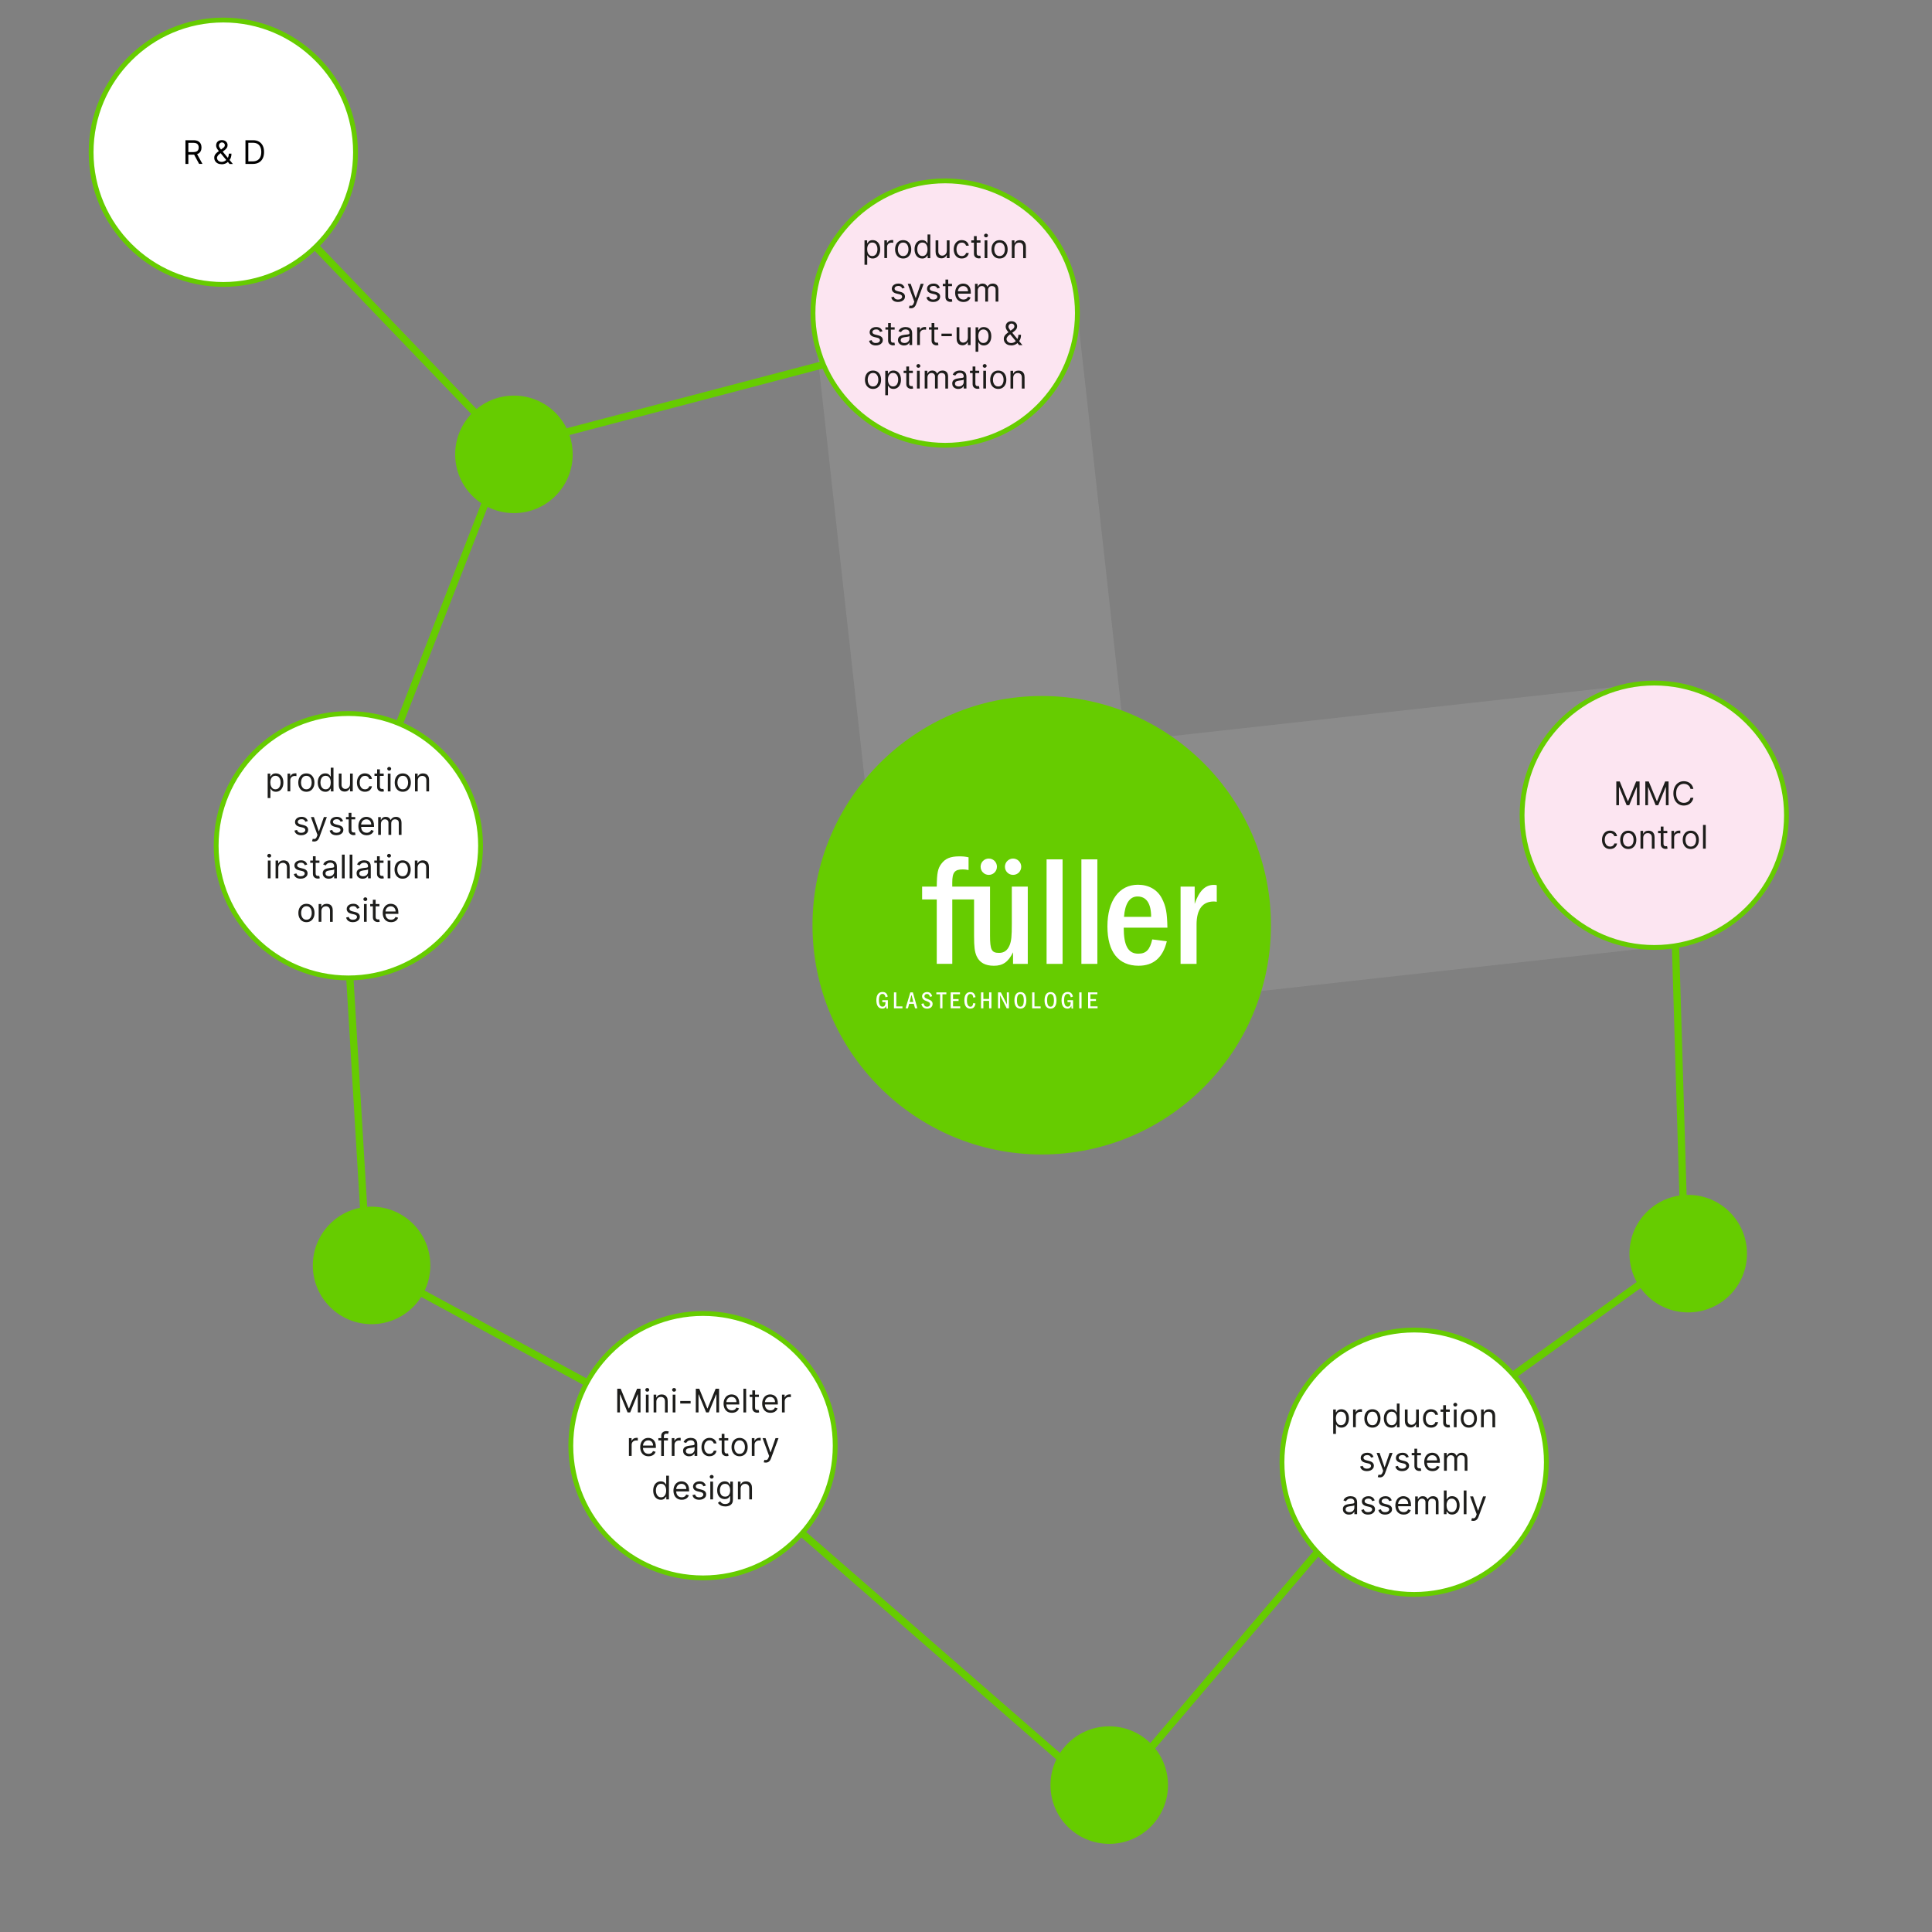 <?xml version="1.0" encoding="UTF-8"?><svg id="a" xmlns="http://www.w3.org/2000/svg" viewBox="0 0 800 800"><rect x="0" y="0" width="800" height="800" fill="#808080" stroke="none"/><g style="opacity:.1;"><rect x="347.52" y="127.03" width="108.83" height="195.6" transform="translate(-22.35 45.72) rotate(-6.33)" style="fill:#f7f7f7; stroke-width:0px;"/></g><g style="opacity:.1;"><rect x="531.73" y="245.36" width="108.98" height="206.2" transform="translate(867.86 -272.63) rotate(83.67)" style="fill:#f7f7f7; stroke-width:0px;"/></g><rect x="693.78" y="381.82" width="3" height="118.06" transform="translate(-12.93 21.09) rotate(-1.72)" style="fill:#6c0; stroke-width:0px;"/><rect x="613.33" y="543.51" width="94.53" height="3" transform="translate(-193.92 488.33) rotate(-35.73)" style="fill:#6c0; stroke-width:0px;"/><path d="M699.05,543.44c13.44,0,24.33-10.89,24.33-24.33s-10.89-24.33-24.33-24.33-24.33,10.89-24.33,24.33,10.89,24.33,24.33,24.33" style="fill:#6c0; stroke-width:0px;"/><rect x="383.52" y="593.92" width="3" height="173.91" transform="translate(-381.31 524.15) rotate(-48.95)" style="fill:#6c0; stroke-width:0px;"/><rect x="443.35" y="681.42" width="135.88" height="3" transform="translate(-340.17 629.99) rotate(-49.62)" style="fill:#6c0; stroke-width:0px;"/><path d="M459.31,763.5c13.44,0,24.33-10.89,24.33-24.33s-10.89-24.33-24.33-24.33-24.33,10.89-24.33,24.33,10.89,24.33,24.33,24.33" style="fill:#6c0; stroke-width:0px;"/><rect x="146.47" y="394.93" width="3" height="124.29" transform="translate(-27.07 9.67) rotate(-3.43)" style="fill:#6c0; stroke-width:0px;"/><rect x="204.88" y="505.62" width="3" height="94.01" transform="translate(-377.77 470.45) rotate(-61.51)" style="fill:#6c0; stroke-width:0px;"/><path d="M153.86,548.31c13.44,0,24.33-10.89,24.33-24.33s-10.89-24.33-24.33-24.33-24.33,10.89-24.33,24.33,10.89,24.33,24.33,24.33" style="fill:#6c0; stroke-width:0px;"/><circle cx="431.36" cy="383.11" r="93.42" style="fill:#6c0; stroke-width:0px;"/><path d="M431.36,478.04c-52.34,0-94.92-42.58-94.92-94.92s42.58-94.92,94.92-94.92,94.92,42.58,94.92,94.92-42.58,94.92-94.92,94.92ZM431.36,291.19c-50.69,0-91.92,41.24-91.92,91.92s41.24,91.92,91.92,91.92,91.92-41.24,91.92-91.92-41.24-91.92-91.92-91.92Z" style="fill:#6c0; stroke-width:0px;"/><g id="b"><path d="M419.49,362.27c-1.88,0-3.37-1.5-3.37-3.38s1.55-3.38,3.37-3.38,3.38,1.5,3.38,3.38-1.49,3.38-3.38,3.38Z" style="fill:#fff; stroke-width:0px;"/><path d="M409.43,362.27c-1.88,0-3.38-1.5-3.38-3.38s1.5-3.38,3.38-3.38,3.38,1.5,3.38,3.38-1.5,3.38-3.38,3.38Z" style="fill:#fff; stroke-width:0px;"/><path d="M418.97,367.13v15.37c0,5.32-.2,7.01-.85,8.76-.9,2.27-2.33,3.31-4.41,3.31-3.11,0-3.76-1.23-3.76-7.14v-20.3h-15.64v-1.68c0-4.21.98-5.45,4.35-5.45.78,0,1.43.07,2.4.26v-5.27c-1.5-.32-2.33-.39-3.83-.39-3.7,0-5.84.91-7.46,3.11-1.43,1.88-1.82,3.76-1.88,9.41h-6.06v5.32h6.06v26.66h6.43v-26.66h9.02v15.12c0,4.61.26,6.49,1.03,8.31,1.23,2.73,3.57,4.03,7.2,4.03s5.9-1.49,7.91-5.58v4.8h6.1v-31.99h-6.61.01Z" style="fill:#fff; stroke-width:0px;"/><path d="M367.04,417.61l-.1-1.1c-.32.83-.75,1.13-1.58,1.13-1.58,0-2.48-1.23-2.48-3.46s.91-3.42,2.53-3.42c1.2,0,1.83.53,2.2,1.88l-.9.33c-.3-1.09-.61-1.41-1.3-1.41-.98,0-1.47.88-1.47,2.62s.51,2.66,1.47,2.66c.86,0,1.27-.62,1.27-1.89h-1.33v-.79h2.3v3.46h-.62.01Z" style="fill:#fff; stroke-width:0px;"/><path d="M370.17,417.52v-6.6h.96v5.82h2.56v.78h-3.52Z" style="fill:#fff; stroke-width:0px;"/><path d="M378.19,414.9h-1.53l.77-3.05s.76,3.05.76,3.05ZM379.86,417.52l-1.86-6.6h-1.05l-1.96,6.6h.97l.5-1.86h1.94l.51,1.86h.96Z" style="fill:#fff; stroke-width:0px;"/><path d="M383.9,417.65c-1.31,0-2.1-.65-2.38-1.96l.91-.23c.23,1,.65,1.4,1.51,1.4.72,0,1.18-.41,1.18-1.06,0-.54-.32-.84-1.23-1.18-.98-.36-1.12-.44-1.45-.72-.4-.32-.63-.84-.63-1.36,0-1,.89-1.75,2.07-1.75,1.11,0,1.74.52,2.11,1.73l-.89.26c-.3-.91-.61-1.19-1.31-1.19-.61,0-1,.37-1,.94,0,.53.26.75,1.41,1.17,1.45.54,1.97,1.06,1.97,2,0,1.17-.92,1.96-2.28,1.96h.01Z" style="fill:#fff; stroke-width:0px;"/><path d="M390.25,411.71v5.82h-.96v-5.82h-1.57v-.78h4.15v.78h-1.62Z" style="fill:#fff; stroke-width:0px;"/><path d="M393.67,417.52v-6.6h3.84v.78h-2.88v2h2.3v.78h-2.3v2.24h2.97v.78h-3.93Z" style="fill:#fff; stroke-width:0px;"/><path d="M403.02,413.1c-.14-.7-.2-.86-.34-1.07-.22-.32-.48-.44-.88-.44-.92,0-1.41.92-1.41,2.72,0,1.62.53,2.55,1.45,2.55.65,0,.96-.37,1.18-1.53l.91.22c-.3,1.51-.91,2.1-2.2,2.1-1.54,0-2.41-1.21-2.41-3.42s.89-3.43,2.46-3.43c1.19,0,1.86.64,2.17,2.09l-.96.22h.02Z" style="fill:#fff; stroke-width:0px;"/><path d="M409.57,417.52v-3.08h-2.38v3.08h-.96v-6.6h.96v2.73h2.38v-2.73h.96v6.6h-.96Z" style="fill:#fff; stroke-width:0px;"/><path d="M416.84,417.52l-2.74-5.4.02,5.4h-.86v-6.6h1.18l2.51,5.01-.04-5.01h.86v6.6h-.92Z" style="fill:#fff; stroke-width:0px;"/><path d="M423.93,414.23c0,1.74-.47,2.63-1.41,2.63s-1.41-.89-1.41-2.64.47-2.63,1.41-2.63,1.41.89,1.41,2.64ZM424.99,414.23c0-2.22-.86-3.43-2.45-3.43s-2.49,1.23-2.49,3.43.89,3.42,2.49,3.42,2.45-1.21,2.45-3.42Z" style="fill:#fff; stroke-width:0px;"/><path d="M427.39,417.52v-6.6h.96v5.82h2.56v.78h-3.52Z" style="fill:#fff; stroke-width:0px;"/><path d="M436.41,414.23c0,1.74-.47,2.63-1.41,2.63s-1.41-.89-1.41-2.64.47-2.63,1.41-2.63,1.41.89,1.41,2.64ZM437.47,414.23c0-2.22-.86-3.43-2.45-3.43s-2.49,1.23-2.49,3.43.89,3.42,2.49,3.42,2.45-1.21,2.45-3.42Z" style="fill:#fff; stroke-width:0px;"/><path d="M443.7,417.61l-.1-1.1c-.32.83-.75,1.13-1.58,1.13-1.58,0-2.46-1.23-2.46-3.46s.91-3.42,2.53-3.42c1.2,0,1.83.53,2.2,1.88l-.9.33c-.3-1.09-.61-1.41-1.3-1.41-.98,0-1.47.88-1.47,2.62s.51,2.66,1.47,2.66c.86,0,1.27-.62,1.27-1.89h-1.33v-.79h2.3v3.46h-.62Z" style="fill:#fff; stroke-width:0px;"/><path d="M446.89,417.52v-6.6h.96v6.6h-.96Z" style="fill:#fff; stroke-width:0px;"/><path d="M450.56,417.52v-6.6h3.84v.78h-2.88v2h2.3v.78h-2.3v2.24h2.97v.78h-3.93Z" style="fill:#fff; stroke-width:0px;"/><path d="M433.37,399.12v-43.28h6.62v43.28h-6.62Z" style="fill:#fff; stroke-width:0px;"/><path d="M447.78,399.12v-43.28h6.61v43.28h-6.61Z" style="fill:#fff; stroke-width:0px;"/><path d="M476.65,379.65h-11.22c.39-5.45,2.33-8.44,5.58-8.44,3.7,0,5.65,2.92,5.65,8.44ZM483.4,384.13c-.13-6.23-.58-8.83-2.33-12.2-1.88-3.57-5.45-5.58-9.86-5.58-7.79,0-12.65,6.61-12.65,17.25s4.61,16.29,12.91,16.29c6.16,0,10.06-3.38,11.68-10.12l-6.03-.78c-.98,4.28-2.53,5.91-5.78,5.91-4.15,0-6.03-3.25-6.03-10.77h18.1Z" style="fill:#fff; stroke-width:0px;"/><path d="M502.55,373.29c-4.6,0-7.08,3.31-7.08,9.54v16.29h-6.62v-31.99h5.84v7.14c1.82-5.33,4.35-7.86,7.91-7.86.4,0,.72,0,1.23.13v6.88c-.65-.13-.91-.13-1.3-.13h.01Z" style="fill:#fff; stroke-width:0px;"/></g><rect x="124.69" y="252.45" width="116.9" height="3" transform="translate(-119.97 332.41) rotate(-68.71)" style="fill:#6c0; stroke-width:0px;"/><path d="M212.81,212.47c13.44,0,24.33-10.89,24.33-24.33s-10.89-24.33-24.33-24.33-24.33,10.89-24.33,24.33,10.89,24.33,24.33,24.33" style="fill:#6c0; stroke-width:0px;"/><rect x="160.37" y="72.22" width="3" height="124.75" transform="translate(-48.12 149.55) rotate(-43.82)" style="fill:#6c0; stroke-width:0px;"/><rect x="231.15" y="160.84" width="133.07" height="3" transform="translate(-31.47 80.91) rotate(-14.71)" style="fill:#6c0; stroke-width:0px;"/><circle cx="391.38" cy="129.64" r="54.74" style="fill:#fce5f1; stroke-width:0px;"/><path d="M391.38,185.38c-30.73,0-55.74-25-55.74-55.74s25-55.74,55.74-55.74,55.74,25,55.74,55.74-25,55.74-55.74,55.74ZM391.38,75.9c-29.63,0-53.74,24.11-53.74,53.74s24.11,53.74,53.74,53.74,53.74-24.11,53.74-53.74-24.11-53.74-53.74-53.74Z" style="fill:#6c0; stroke-width:0px;"/><path d="M357.97,109.65v-10.12h1.09v1.17h.13c.08-.13.2-.29.35-.49s.36-.38.64-.54c.28-.16.66-.24,1.14-.24.62,0,1.17.15,1.64.46.47.31.84.75,1.11,1.32.27.57.4,1.24.4,2.01s-.13,1.46-.4,2.03c-.26.57-.63,1.01-1.1,1.32s-1.01.47-1.62.47c-.47,0-.85-.08-1.14-.24-.29-.16-.5-.34-.66-.54-.15-.2-.27-.37-.35-.51h-.1v3.89h-1.13ZM359.08,103.2c0,.56.08,1.05.24,1.47s.4.75.71.99c.31.24.7.36,1.15.36s.87-.13,1.19-.38.56-.59.72-1.02c.16-.43.24-.9.24-1.43s-.08-.99-.24-1.4-.4-.75-.71-.99c-.32-.24-.72-.37-1.2-.37s-.85.12-1.16.35c-.31.23-.55.55-.71.97-.16.41-.24.9-.24,1.45Z" style="fill:#1d1d1b; stroke-width:0px;"/><path d="M366.19,106.88v-7.36h1.09v1.11h.08c.13-.36.38-.66.73-.89s.75-.34,1.19-.34c.08,0,.19,0,.31,0,.12,0,.22,0,.28.01v1.15s-.12-.02-.26-.05c-.14-.02-.28-.03-.43-.03-.36,0-.68.07-.96.22-.28.15-.5.35-.66.61-.16.26-.24.56-.24.89v4.66h-1.13Z" style="fill:#1d1d1b; stroke-width:0px;"/><path d="M373.98,107.04c-.67,0-1.25-.16-1.75-.47-.5-.32-.89-.76-1.17-1.33-.28-.57-.42-1.23-.42-1.99s.14-1.44.42-2.01c.28-.57.67-1.02,1.17-1.33.5-.32,1.08-.47,1.75-.47s1.25.16,1.75.47.89.76,1.17,1.33c.28.57.42,1.24.42,2.01s-.14,1.43-.42,1.99-.67,1.01-1.17,1.33-1.08.47-1.75.47ZM373.98,106.02c.5,0,.92-.13,1.25-.39.33-.26.57-.6.72-1.02.16-.42.23-.88.23-1.37s-.08-.95-.23-1.38c-.16-.42-.4-.77-.72-1.03-.33-.26-.74-.39-1.25-.39s-.92.13-1.25.39c-.33.26-.57.61-.72,1.03-.16.43-.23.88-.23,1.38s.08.95.23,1.37c.16.42.4.76.72,1.02.33.26.74.39,1.25.39Z" style="fill:#1d1d1b; stroke-width:0px;"/><path d="M381.82,107.04c-.61,0-1.16-.16-1.62-.47s-.84-.75-1.1-1.32c-.27-.57-.4-1.25-.4-2.03s.13-1.44.4-2.01c.26-.57.63-1.01,1.11-1.32.47-.31,1.02-.46,1.64-.46.48,0,.86.08,1.14.24.28.16.49.34.64.54s.26.36.35.49h.1v-3.62h1.13v9.82h-1.09v-1.13h-.13c-.08.13-.2.3-.35.51-.15.2-.37.38-.66.54-.28.16-.66.24-1.14.24ZM381.97,106.02c.45,0,.84-.12,1.15-.36.31-.24.55-.57.71-.99s.24-.91.24-1.47-.08-1.03-.24-1.45c-.16-.41-.4-.74-.71-.97-.31-.23-.7-.35-1.16-.35s-.88.12-1.2.37c-.32.24-.56.58-.71.99s-.24.88-.24,1.4.08,1,.24,1.43c.16.43.4.77.72,1.02s.71.38,1.19.38Z" style="fill:#1d1d1b; stroke-width:0px;"/><path d="M392.06,103.87v-4.35h1.13v7.36h-1.13v-1.25h-.08c-.17.37-.44.69-.81.95-.36.26-.82.39-1.38.39-.46,0-.87-.1-1.23-.3-.36-.2-.64-.51-.84-.92-.21-.41-.31-.93-.31-1.56v-4.68h1.13v4.6c0,.54.15.97.45,1.28.3.32.69.48,1.16.48.28,0,.57-.07.86-.22.29-.14.54-.36.74-.66.2-.3.3-.68.3-1.14Z" style="fill:#1d1d1b; stroke-width:0px;"/><path d="M398.25,107.04c-.69,0-1.29-.16-1.78-.49-.5-.33-.88-.77-1.15-1.35-.27-.57-.4-1.23-.4-1.96s.14-1.41.42-1.98c.28-.57.66-1.02,1.16-1.35.5-.32,1.08-.49,1.74-.49.52,0,.98.1,1.4.29.42.19.76.46,1.02.81.27.35.43.75.49,1.21h-1.13c-.09-.34-.28-.63-.57-.89-.3-.26-.69-.39-1.19-.39-.44,0-.83.11-1.16.34-.33.23-.59.55-.77.96s-.28.9-.28,1.46.09,1.06.27,1.49.44.75.77.98c.33.23.72.35,1.17.35.29,0,.56-.05.8-.15.24-.1.44-.25.61-.44.17-.19.28-.42.35-.69h1.13c-.06.44-.22.83-.47,1.17s-.58.62-.99.82c-.41.2-.89.3-1.43.3Z" style="fill:#1d1d1b; stroke-width:0px;"/><path d="M406,99.52v.96h-3.82v-.96h3.82ZM403.3,97.76h1.13v7.02c0,.32.05.56.14.72.09.16.21.26.36.32.15.05.31.08.47.08.12,0,.23,0,.31-.02.08-.01.14-.03.19-.04l.23,1.02c-.08.03-.18.06-.32.09-.14.03-.31.05-.52.05-.32,0-.63-.07-.94-.21-.31-.14-.56-.35-.76-.63-.2-.28-.3-.64-.3-1.06v-7.33Z" style="fill:#1d1d1b; stroke-width:0px;"/><path d="M408.28,98.29c-.22,0-.41-.08-.57-.23-.16-.15-.24-.33-.24-.54s.08-.39.24-.54c.16-.15.35-.23.57-.23s.41.08.57.23c.16.15.24.33.24.54s-.08.39-.24.54c-.16.15-.35.23-.57.23ZM407.71,106.88v-7.36h1.13v7.36h-1.13Z" style="fill:#1d1d1b; stroke-width:0px;"/><path d="M413.9,107.04c-.67,0-1.25-.16-1.75-.47-.5-.32-.89-.76-1.17-1.33-.28-.57-.42-1.23-.42-1.99s.14-1.44.42-2.01c.28-.57.67-1.02,1.17-1.33.5-.32,1.08-.47,1.75-.47s1.25.16,1.75.47.89.76,1.17,1.33c.28.57.42,1.24.42,2.01s-.14,1.43-.42,1.99-.67,1.01-1.17,1.33-1.08.47-1.75.47ZM413.9,106.02c.5,0,.92-.13,1.25-.39.33-.26.57-.6.72-1.02.16-.42.23-.88.23-1.37s-.08-.95-.23-1.38c-.16-.42-.4-.77-.72-1.03-.33-.26-.74-.39-1.25-.39s-.92.13-1.25.39c-.33.26-.57.61-.72,1.03-.16.43-.23.88-.23,1.38s.08.95.23,1.37c.16.42.4.76.72,1.02.33.26.74.39,1.25.39Z" style="fill:#1d1d1b; stroke-width:0px;"/><path d="M420.1,102.46v4.43h-1.13v-7.36h1.09v1.15h.1c.17-.37.43-.68.79-.9s.81-.34,1.36-.34c.5,0,.94.1,1.31.3.37.2.66.51.87.92.21.41.31.93.31,1.56v4.68h-1.13v-4.6c0-.58-.15-1.03-.45-1.35s-.71-.49-1.24-.49c-.36,0-.68.08-.97.23-.28.16-.51.39-.67.69-.16.3-.25.67-.25,1.09Z" style="fill:#1d1d1b; stroke-width:0px;"/><path d="M374.6,119.17l-1.02.29c-.06-.17-.16-.33-.28-.5-.12-.16-.29-.29-.5-.4s-.48-.16-.81-.16c-.45,0-.83.1-1.12.31s-.45.47-.45.78c0,.28.1.5.31.67.2.16.52.3.96.41l1.09.27c.66.16,1.15.4,1.47.73.32.33.48.75.48,1.26,0,.42-.12.8-.36,1.13s-.58.59-1.01.79c-.43.19-.93.29-1.51.29-.75,0-1.37-.16-1.86-.49-.49-.33-.8-.8-.94-1.43l1.07-.27c.1.4.3.69.58.89.29.2.66.3,1.12.3.53,0,.95-.11,1.26-.34.31-.23.47-.5.47-.81,0-.26-.09-.47-.27-.65s-.45-.3-.82-.39l-1.23-.29c-.67-.16-1.17-.41-1.48-.75-.31-.34-.47-.76-.47-1.27,0-.42.12-.78.35-1.1.23-.32.56-.57.96-.75.41-.18.87-.27,1.39-.27.73,0,1.3.16,1.72.48.42.32.71.74.89,1.27Z" style="fill:#1d1d1b; stroke-width:0px;"/><path d="M377.17,127.65c-.19,0-.36-.02-.51-.05s-.25-.06-.31-.09l.29-1c.28.07.52.1.73.08.21-.02.4-.11.56-.28.17-.17.32-.44.45-.81l.21-.58-2.72-7.4h1.23l2.03,5.87h.08l2.03-5.87h1.23l-3.13,8.44c-.14.38-.31.7-.52.95s-.45.44-.72.56-.58.18-.92.18Z" style="fill:#1d1d1b; stroke-width:0px;"/><path d="M389.17,119.17l-1.02.29c-.06-.17-.16-.33-.28-.5-.12-.16-.29-.29-.5-.4s-.48-.16-.81-.16c-.45,0-.83.1-1.12.31s-.45.47-.45.78c0,.28.1.5.31.67.21.16.52.3.96.41l1.09.27c.66.16,1.15.4,1.47.73.32.33.48.75.48,1.26,0,.42-.12.8-.36,1.13-.24.33-.58.59-1.01.79s-.93.29-1.5.29c-.75,0-1.37-.16-1.87-.49-.49-.33-.8-.8-.93-1.43l1.07-.27c.1.4.3.69.58.89.29.2.66.3,1.12.3.53,0,.95-.11,1.26-.34.31-.23.47-.5.47-.81,0-.26-.09-.47-.27-.65-.18-.17-.45-.3-.82-.39l-1.23-.29c-.67-.16-1.17-.41-1.48-.75-.31-.34-.47-.76-.47-1.27,0-.42.12-.78.35-1.1.24-.32.56-.57.96-.75.41-.18.87-.27,1.39-.27.73,0,1.3.16,1.72.48.42.32.71.74.89,1.27Z" style="fill:#1d1d1b; stroke-width:0px;"/><path d="M394.21,117.52v.96h-3.82v-.96h3.82ZM391.51,115.76h1.13v7.02c0,.32.05.56.14.72.09.16.21.26.36.32.15.05.31.08.47.08.12,0,.23,0,.31-.02.08-.01.14-.03.19-.04l.23,1.02c-.08.03-.18.06-.32.09-.14.03-.31.05-.52.05-.32,0-.63-.07-.94-.21-.31-.14-.56-.35-.76-.63-.2-.28-.3-.64-.3-1.06v-7.33Z" style="fill:#1d1d1b; stroke-width:0px;"/><path d="M398.94,125.04c-.71,0-1.32-.16-1.83-.47-.51-.31-.91-.76-1.18-1.32-.28-.57-.42-1.23-.42-1.98s.14-1.42.42-2c.28-.58.66-1.03,1.16-1.35.5-.32,1.08-.49,1.74-.49.38,0,.76.06,1.14.19s.71.33,1.02.62c.31.29.55.66.73,1.13.18.47.27,1.05.27,1.74v.48h-5.68v-.98h4.53c0-.42-.08-.79-.25-1.11-.16-.33-.4-.58-.7-.77-.3-.19-.66-.28-1.07-.28-.45,0-.84.11-1.17.33-.33.22-.58.51-.75.87-.18.35-.26.73-.26,1.14v.65c0,.56.1,1.03.29,1.41.19.39.46.68.81.88.34.2.75.3,1.2.3.3,0,.57-.04.81-.13.24-.08.45-.21.63-.38s.31-.38.41-.64l1.09.31c-.11.37-.31.7-.58.98-.27.28-.61.5-1.01.65-.4.15-.85.23-1.35.23Z" style="fill:#1d1d1b; stroke-width:0px;"/><path d="M403.72,124.88v-7.36h1.09v1.15h.1c.15-.39.4-.7.74-.92.34-.22.75-.33,1.23-.33s.89.11,1.21.33c.32.22.58.53.76.92h.08c.19-.38.47-.68.85-.91.38-.23.83-.34,1.36-.34.66,0,1.2.21,1.62.62s.63,1.05.63,1.92v4.93h-1.13v-4.93c0-.54-.15-.93-.45-1.17-.3-.23-.65-.35-1.05-.35-.52,0-.92.16-1.2.47-.28.31-.43.71-.43,1.18v4.79h-1.15v-5.04c0-.42-.14-.76-.41-1.01-.27-.26-.62-.39-1.05-.39-.29,0-.57.08-.82.23-.25.16-.46.37-.61.65s-.23.6-.23.96v4.6h-1.13Z" style="fill:#1d1d1b; stroke-width:0px;"/><path d="M365.42,137.17l-1.02.29c-.06-.17-.16-.33-.28-.5-.12-.16-.29-.29-.5-.4s-.48-.16-.81-.16c-.45,0-.83.1-1.12.31s-.45.47-.45.78c0,.28.1.5.31.67.2.16.52.3.96.41l1.09.27c.66.16,1.15.4,1.47.73.32.33.48.75.48,1.26,0,.42-.12.8-.36,1.13s-.58.59-1.01.79c-.43.19-.93.29-1.51.29-.75,0-1.37-.16-1.86-.49-.49-.33-.8-.8-.94-1.43l1.07-.27c.1.4.3.69.58.89.29.2.66.3,1.12.3.53,0,.95-.11,1.26-.34.31-.23.47-.5.47-.81,0-.26-.09-.47-.27-.65s-.45-.3-.82-.39l-1.23-.29c-.67-.16-1.17-.41-1.48-.75-.31-.34-.47-.76-.47-1.27,0-.42.12-.78.35-1.1.23-.32.56-.57.96-.75.41-.18.87-.27,1.39-.27.73,0,1.3.16,1.72.48.42.32.71.74.89,1.27Z" style="fill:#1d1d1b; stroke-width:0px;"/><path d="M370.46,135.52v.96h-3.82v-.96h3.82ZM367.76,133.76h1.13v7.02c0,.32.05.56.14.72s.22.26.36.32.31.08.47.08c.12,0,.23,0,.31-.02.08-.01.14-.03.19-.04l.23,1.02c-.08.03-.18.06-.32.09s-.31.05-.52.05c-.32,0-.63-.07-.94-.21-.3-.14-.56-.35-.76-.63-.2-.28-.3-.64-.3-1.06v-7.33Z" style="fill:#1d1d1b; stroke-width:0px;"/><path d="M374.34,143.06c-.47,0-.89-.09-1.27-.27-.38-.18-.68-.44-.91-.77-.22-.34-.33-.75-.33-1.23,0-.42.08-.76.25-1.03s.39-.47.67-.62c.28-.15.59-.26.92-.34.34-.08.68-.14,1.02-.18.45-.06.81-.1,1.09-.13.28-.03.48-.08.61-.16.13-.07.19-.2.19-.38v-.04c0-.47-.13-.84-.39-1.1-.26-.26-.65-.39-1.17-.39s-.96.12-1.27.35c-.31.24-.52.49-.65.76l-1.07-.38c.19-.45.45-.8.77-1.05.32-.25.67-.43,1.05-.53.38-.1.76-.15,1.13-.15.24,0,.51.03.82.08.31.06.61.17.9.34.29.17.53.43.72.78.19.35.29.81.29,1.4v4.85h-1.13v-1h-.06c-.08.16-.21.33-.38.51s-.42.34-.71.47c-.3.13-.66.19-1.09.19ZM374.51,142.04c.45,0,.83-.09,1.13-.26s.54-.4.7-.68c.16-.28.24-.57.24-.88v-1.04c-.05.06-.15.11-.31.16-.16.05-.35.09-.56.12-.21.03-.41.06-.61.09s-.36.04-.48.06c-.29.04-.57.1-.82.18-.25.08-.46.21-.61.38-.15.17-.23.4-.23.68,0,.39.15.69.44.89.29.2.66.3,1.12.3Z" style="fill:#1d1d1b; stroke-width:0px;"/><path d="M379.78,142.88v-7.36h1.09v1.11h.08c.13-.36.38-.66.73-.89s.75-.34,1.19-.34c.08,0,.19,0,.31,0,.12,0,.22,0,.28.01v1.15s-.13-.02-.26-.05c-.14-.02-.28-.03-.43-.03-.36,0-.68.07-.96.22-.28.15-.5.35-.66.61-.16.26-.24.56-.24.89v4.66h-1.13Z" style="fill:#1d1d1b; stroke-width:0px;"/><path d="M388.47,135.52v.96h-3.82v-.96h3.82ZM385.76,133.76h1.13v7.02c0,.32.05.56.14.72s.22.26.36.32.31.08.47.08c.12,0,.23,0,.31-.02.08-.01.14-.03.19-.04l.23,1.02c-.08.03-.18.06-.32.09s-.31.05-.52.05c-.32,0-.63-.07-.94-.21-.3-.14-.56-.35-.76-.63-.2-.28-.3-.64-.3-1.06v-7.33Z" style="fill:#1d1d1b; stroke-width:0px;"/><path d="M394.14,138.15v1.05h-4.3v-1.05h4.3Z" style="fill:#1d1d1b; stroke-width:0px;"/><path d="M400.77,139.87v-4.35h1.13v7.36h-1.13v-1.25h-.08c-.17.37-.44.69-.81.95-.36.26-.82.39-1.38.39-.46,0-.87-.1-1.23-.3-.36-.2-.64-.51-.84-.92-.21-.41-.31-.93-.31-1.56v-4.68h1.13v4.6c0,.54.15.97.45,1.28.3.32.69.48,1.16.48.28,0,.57-.07.86-.22.29-.14.54-.36.74-.66.2-.3.3-.68.3-1.14Z" style="fill:#1d1d1b; stroke-width:0px;"/><path d="M403.97,145.65v-10.12h1.09v1.17h.13c.08-.13.2-.29.35-.49s.36-.38.64-.54.66-.24,1.14-.24c.62,0,1.17.15,1.64.46.47.31.84.75,1.11,1.32.26.57.4,1.24.4,2.01s-.13,1.46-.4,2.03c-.27.57-.63,1.01-1.1,1.32s-1.01.47-1.62.47c-.47,0-.85-.08-1.14-.24s-.5-.34-.66-.54c-.15-.2-.27-.37-.36-.51h-.1v3.89h-1.13ZM405.09,139.2c0,.56.08,1.05.24,1.47s.4.75.71.99c.31.24.7.36,1.15.36s.87-.13,1.19-.38c.32-.25.56-.59.72-1.02.16-.43.24-.9.24-1.43s-.08-.99-.24-1.4-.4-.75-.71-.99c-.32-.24-.72-.37-1.2-.37s-.85.12-1.16.35c-.31.23-.55.55-.71.97-.16.41-.24.9-.24,1.45Z" style="fill:#1d1d1b; stroke-width:0px;"/><path d="M418.78,143.02c-.65,0-1.2-.12-1.67-.35-.47-.24-.83-.56-1.08-.97-.25-.41-.38-.88-.38-1.41,0-.41.09-.77.26-1.09.17-.32.42-.61.72-.89s.66-.55,1.07-.82l1.42-1.05c.28-.18.5-.38.67-.58.17-.21.25-.48.25-.81,0-.25-.11-.49-.33-.72-.22-.23-.51-.35-.86-.35-.25,0-.47.06-.66.19-.19.13-.34.29-.45.48-.11.19-.16.39-.16.6,0,.23.06.46.19.7.13.24.29.47.48.72s.4.49.61.75l4.51,5.5h-1.36l-3.72-4.49c-.34-.42-.66-.79-.94-1.13s-.5-.67-.67-1c-.17-.33-.25-.69-.25-1.07,0-.44.1-.83.29-1.16s.47-.59.83-.78.77-.28,1.25-.28.92.1,1.27.29c.35.19.63.44.82.75.19.31.29.65.29,1.01,0,.47-.12.88-.35,1.22s-.55.67-.95.96l-1.96,1.46c-.44.33-.74.64-.9.95-.16.31-.24.53-.24.66,0,.31.08.59.24.86.16.27.38.48.68.64s.63.24,1.02.24c.37,0,.73-.08,1.08-.24s.67-.39.96-.69.51-.66.68-1.08c.17-.42.25-.9.25-1.42h1.09c0,.65-.08,1.18-.23,1.6-.15.41-.32.74-.51.97s-.34.41-.46.52c-.04.05-.07.1-.11.14-.03.05-.07.1-.11.14-.32.35-.72.62-1.2.79-.48.17-.96.26-1.43.26Z" style="fill:#1d1d1b; stroke-width:0px;"/><path d="M361.5,161.04c-.67,0-1.25-.16-1.75-.47-.5-.32-.89-.76-1.17-1.33-.28-.57-.42-1.23-.42-1.99s.14-1.44.42-2.01c.28-.57.67-1.02,1.17-1.33.5-.32,1.08-.47,1.75-.47s1.25.16,1.75.47.89.76,1.17,1.33c.28.57.42,1.24.42,2.01s-.14,1.43-.42,1.99-.67,1.01-1.17,1.33-1.08.47-1.75.47ZM361.5,160.02c.5,0,.92-.13,1.25-.39.33-.26.57-.6.72-1.02.16-.42.23-.88.23-1.37s-.08-.95-.23-1.38c-.16-.42-.4-.77-.72-1.03-.33-.26-.74-.39-1.25-.39s-.92.13-1.25.39c-.33.26-.57.61-.72,1.03-.16.43-.23.88-.23,1.38s.08.95.23,1.37c.16.42.4.76.72,1.02.33.26.74.39,1.25.39Z" style="fill:#1d1d1b; stroke-width:0px;"/><path d="M366.57,163.65v-10.12h1.09v1.17h.13c.08-.13.2-.29.35-.49s.36-.38.64-.54.66-.24,1.14-.24c.62,0,1.17.15,1.64.46.47.31.84.75,1.11,1.32.26.57.4,1.24.4,2.01s-.13,1.46-.4,2.03c-.27.57-.63,1.01-1.1,1.32s-1.01.47-1.62.47c-.47,0-.85-.08-1.14-.24s-.5-.34-.66-.54c-.15-.2-.27-.37-.36-.51h-.1v3.89h-1.13ZM367.68,157.2c0,.56.08,1.05.24,1.47s.4.75.71.99c.31.24.7.36,1.15.36s.87-.13,1.19-.38c.32-.25.56-.59.72-1.02.16-.43.24-.9.24-1.43s-.08-.99-.24-1.4-.4-.75-.71-.99c-.32-.24-.72-.37-1.2-.37s-.85.12-1.16.35c-.31.23-.55.55-.71.97-.16.41-.24.9-.24,1.45Z" style="fill:#1d1d1b; stroke-width:0px;"/><path d="M378,153.52v.96h-3.82v-.96h3.82ZM375.29,151.76h1.13v7.02c0,.32.05.56.14.72.09.16.21.26.36.32.15.05.31.08.47.08.12,0,.23,0,.31-.02.08-.01.14-.03.19-.04l.23,1.02c-.08.03-.18.06-.32.09-.14.03-.31.05-.52.05-.32,0-.63-.07-.94-.21-.31-.14-.56-.35-.76-.63-.2-.28-.3-.64-.3-1.06v-7.33Z" style="fill:#1d1d1b; stroke-width:0px;"/><path d="M380.28,152.29c-.22,0-.41-.08-.57-.23-.16-.15-.24-.33-.24-.54s.08-.39.24-.54c.16-.15.35-.23.57-.23s.41.08.57.23c.16.15.24.33.24.54s-.08.39-.24.54c-.16.15-.35.23-.57.23ZM379.7,160.88v-7.36h1.13v7.36h-1.13Z" style="fill:#1d1d1b; stroke-width:0px;"/><path d="M382.9,160.88v-7.36h1.09v1.15h.1c.15-.39.4-.7.74-.92.34-.22.75-.33,1.23-.33s.89.11,1.21.33c.32.22.58.53.76.92h.08c.19-.38.47-.68.85-.91.38-.23.83-.34,1.36-.34.66,0,1.2.21,1.62.62s.63,1.05.63,1.92v4.93h-1.13v-4.93c0-.54-.15-.93-.45-1.17-.3-.23-.65-.35-1.05-.35-.52,0-.92.16-1.2.47-.28.31-.43.71-.43,1.18v4.79h-1.15v-5.04c0-.42-.14-.76-.41-1.01-.27-.26-.62-.39-1.05-.39-.29,0-.57.08-.82.23-.25.16-.46.37-.61.65s-.23.6-.23.96v4.6h-1.13Z" style="fill:#1d1d1b; stroke-width:0px;"/><path d="M396.81,161.06c-.47,0-.89-.09-1.27-.27-.38-.18-.68-.44-.91-.77-.22-.34-.33-.75-.33-1.23,0-.42.08-.76.25-1.03s.39-.47.67-.62c.28-.15.59-.26.92-.34.34-.08.68-.14,1.02-.18.45-.06.81-.1,1.09-.13.28-.03.48-.08.61-.16.13-.07.19-.2.19-.38v-.04c0-.47-.13-.84-.39-1.1-.26-.26-.65-.39-1.17-.39s-.96.12-1.27.35c-.31.24-.52.49-.65.76l-1.07-.38c.19-.45.45-.8.77-1.05.32-.25.67-.43,1.05-.53.38-.1.76-.15,1.13-.15.24,0,.51.03.82.08.31.06.61.17.9.34.29.17.53.43.72.78.19.35.29.81.29,1.4v4.85h-1.13v-1h-.06c-.08.16-.21.33-.38.51s-.42.34-.71.47c-.3.13-.66.19-1.09.19ZM396.98,160.04c.45,0,.83-.09,1.13-.26s.54-.4.7-.68c.16-.28.24-.57.24-.88v-1.04c-.05.06-.15.11-.31.16-.16.05-.35.09-.56.12-.21.03-.41.06-.61.09s-.36.04-.48.06c-.29.04-.57.1-.82.18-.25.08-.46.21-.61.38-.15.17-.23.4-.23.68,0,.39.15.69.44.89.29.2.66.3,1.12.3Z" style="fill:#1d1d1b; stroke-width:0px;"/><path d="M405.46,153.52v.96h-3.82v-.96h3.82ZM402.75,151.76h1.13v7.02c0,.32.05.56.14.72.09.16.21.26.36.32.15.05.31.08.47.08.12,0,.23,0,.31-.02.08-.01.14-.03.19-.04l.23,1.02c-.08.03-.18.06-.32.09-.14.03-.31.05-.52.05-.32,0-.63-.07-.94-.21-.31-.14-.56-.35-.76-.63-.2-.28-.3-.64-.3-1.06v-7.33Z" style="fill:#1d1d1b; stroke-width:0px;"/><path d="M407.74,152.29c-.22,0-.41-.08-.57-.23-.16-.15-.24-.33-.24-.54s.08-.39.24-.54c.16-.15.35-.23.57-.23s.41.08.57.23c.16.15.24.33.24.54s-.08.39-.24.54c-.16.15-.35.23-.57.23ZM407.16,160.88v-7.36h1.13v7.36h-1.13Z" style="fill:#1d1d1b; stroke-width:0px;"/><path d="M413.36,161.04c-.67,0-1.25-.16-1.75-.47-.5-.32-.89-.76-1.17-1.33-.28-.57-.42-1.23-.42-1.99s.14-1.44.42-2.01c.28-.57.67-1.02,1.17-1.33.5-.32,1.08-.47,1.75-.47s1.25.16,1.75.47.89.76,1.17,1.33c.28.57.42,1.24.42,2.01s-.14,1.43-.42,1.99-.67,1.01-1.17,1.33-1.08.47-1.75.47ZM413.36,160.02c.5,0,.92-.13,1.25-.39.33-.26.57-.6.72-1.02.16-.42.23-.88.23-1.37s-.08-.95-.23-1.38c-.16-.42-.4-.77-.72-1.03-.33-.26-.74-.39-1.25-.39s-.92.13-1.25.39c-.33.26-.57.61-.72,1.03-.16.43-.23.88-.23,1.38s.08.95.23,1.37c.16.42.4.76.72,1.02.33.26.74.39,1.25.39Z" style="fill:#1d1d1b; stroke-width:0px;"/><path d="M419.55,156.46v4.43h-1.13v-7.36h1.09v1.15h.1c.17-.37.43-.68.79-.9s.81-.34,1.36-.34c.5,0,.94.1,1.31.3.37.2.66.51.87.92.21.41.31.93.31,1.56v4.68h-1.13v-4.6c0-.58-.15-1.03-.45-1.35s-.71-.49-1.24-.49c-.36,0-.68.08-.97.23-.28.16-.51.39-.67.69-.16.3-.25.67-.25,1.09Z" style="fill:#1d1d1b; stroke-width:0px;"/><circle cx="144.26" cy="350.2" r="54.74" style="fill:#fff; stroke-width:0px;"/><path d="M144.25,405.94c-30.73,0-55.74-25-55.74-55.74s25-55.74,55.74-55.74,55.74,25,55.74,55.74-25,55.74-55.74,55.74ZM144.25,296.46c-29.63,0-53.74,24.11-53.74,53.74s24.11,53.74,53.74,53.74,53.74-24.11,53.74-53.74-24.11-53.74-53.74-53.74Z" style="fill:#6c0; stroke-width:0px;"/><path d="M110.84,330.46v-10.12h1.09v1.17h.13c.08-.13.2-.29.35-.49s.36-.38.64-.54c.28-.16.66-.24,1.14-.24.62,0,1.17.15,1.64.46.47.31.84.75,1.11,1.32.26.57.4,1.24.4,2.01s-.13,1.46-.4,2.03c-.27.57-.63,1.01-1.1,1.32-.47.31-1.01.47-1.62.47-.47,0-.85-.08-1.14-.24s-.5-.34-.66-.54c-.15-.2-.27-.37-.35-.51h-.1v3.89h-1.13ZM111.95,324.01c0,.56.08,1.05.24,1.47.16.42.4.75.71.99.31.24.7.36,1.15.36s.87-.13,1.19-.38.56-.59.72-1.02c.16-.43.24-.9.24-1.43s-.08-.99-.24-1.4-.4-.75-.71-.99c-.32-.24-.72-.37-1.2-.37s-.85.12-1.16.35c-.31.23-.55.55-.71.97-.16.41-.24.9-.24,1.45Z" style="fill:#1d1d1b; stroke-width:0px;"/><path d="M119.07,327.7v-7.36h1.09v1.11h.08c.13-.36.38-.66.73-.89s.75-.34,1.19-.34c.08,0,.19,0,.31,0,.12,0,.22,0,.28.01v1.15s-.12-.02-.26-.05c-.14-.02-.28-.03-.43-.03-.36,0-.68.07-.96.22-.28.15-.5.35-.66.61-.16.26-.24.56-.24.89v4.66h-1.13Z" style="fill:#1d1d1b; stroke-width:0px;"/><path d="M126.85,327.85c-.67,0-1.25-.16-1.75-.47s-.89-.76-1.17-1.33-.42-1.23-.42-1.99.14-1.44.42-2.01c.28-.57.67-1.02,1.17-1.33s1.08-.47,1.75-.47,1.25.16,1.75.47.89.76,1.17,1.33c.28.57.42,1.24.42,2.01s-.14,1.43-.42,1.99-.67,1.01-1.17,1.33-1.08.47-1.75.47ZM126.85,326.83c.5,0,.92-.13,1.25-.39.33-.26.57-.6.72-1.02.16-.42.24-.88.24-1.37s-.08-.95-.24-1.38c-.16-.42-.4-.77-.72-1.03-.33-.26-.74-.39-1.25-.39s-.92.13-1.25.39c-.33.26-.57.61-.72,1.03-.16.43-.24.88-.24,1.38s.08.95.24,1.37c.16.42.4.76.72,1.02.33.26.74.39,1.25.39Z" style="fill:#1d1d1b; stroke-width:0px;"/><path d="M134.7,327.85c-.61,0-1.16-.16-1.62-.47s-.84-.75-1.1-1.32c-.27-.57-.4-1.25-.4-2.03s.13-1.44.4-2.01c.26-.57.63-1.01,1.11-1.32.47-.31,1.02-.46,1.64-.46.48,0,.86.08,1.14.24s.49.34.64.54.26.36.35.49h.1v-3.62h1.13v9.82h-1.09v-1.13h-.13c-.08.13-.2.3-.36.51-.15.2-.37.38-.66.54-.29.16-.66.24-1.14.24ZM134.85,326.83c.45,0,.84-.12,1.15-.36.31-.24.55-.57.71-.99s.24-.91.24-1.47-.08-1.03-.24-1.45c-.16-.41-.4-.74-.71-.97-.31-.23-.7-.35-1.16-.35s-.88.12-1.2.37c-.32.24-.56.58-.71.99s-.24.88-.24,1.4.08,1,.24,1.43c.16.43.4.77.72,1.02s.71.38,1.19.38Z" style="fill:#1d1d1b; stroke-width:0px;"/><path d="M144.94,324.68v-4.35h1.13v7.36h-1.13v-1.25h-.08c-.17.37-.44.69-.81.95-.36.26-.82.39-1.38.39-.46,0-.87-.1-1.23-.3s-.64-.51-.84-.92-.31-.93-.31-1.56v-4.68h1.13v4.6c0,.54.15.97.45,1.28.3.32.69.48,1.16.48.28,0,.57-.07.86-.22s.54-.36.74-.66.3-.68.3-1.14Z" style="fill:#1d1d1b; stroke-width:0px;"/><path d="M151.13,327.85c-.69,0-1.29-.16-1.78-.49-.5-.33-.88-.77-1.15-1.35-.27-.57-.4-1.23-.4-1.96s.14-1.41.41-1.98c.28-.57.66-1.02,1.16-1.35.5-.32,1.08-.49,1.74-.49.52,0,.98.1,1.4.29s.76.46,1.02.81c.26.35.43.75.49,1.21h-1.13c-.09-.34-.28-.63-.57-.89-.29-.26-.69-.39-1.19-.39-.44,0-.83.11-1.16.34-.33.23-.59.55-.77.96s-.28.9-.28,1.46.09,1.06.27,1.49c.18.42.44.75.77.98s.72.35,1.17.35c.29,0,.56-.05.8-.15.24-.1.44-.25.61-.44.17-.19.28-.42.35-.69h1.13c-.06.44-.22.83-.47,1.17-.25.35-.58.62-.99.82-.41.2-.89.3-1.43.3Z" style="fill:#1d1d1b; stroke-width:0px;"/><path d="M158.88,320.33v.96h-3.82v-.96h3.82ZM156.17,318.57h1.13v7.02c0,.32.05.56.14.72.09.16.21.26.36.32.15.05.31.08.47.08.12,0,.23,0,.31-.02.08-.01.14-.03.19-.04l.23,1.02c-.08.03-.18.06-.32.09-.14.03-.31.05-.52.05-.32,0-.63-.07-.94-.21-.31-.14-.56-.35-.76-.63s-.3-.64-.3-1.06v-7.33Z" style="fill:#1d1d1b; stroke-width:0px;"/><path d="M161.16,319.1c-.22,0-.41-.08-.57-.23-.16-.15-.24-.33-.24-.54s.08-.39.24-.54c.16-.15.35-.23.57-.23s.41.08.57.23c.16.15.24.33.24.54s-.08.39-.24.54c-.16.15-.35.23-.57.23ZM160.58,327.7v-7.36h1.13v7.36h-1.13Z" style="fill:#1d1d1b; stroke-width:0px;"/><path d="M166.78,327.85c-.67,0-1.25-.16-1.75-.47s-.89-.76-1.17-1.33-.42-1.23-.42-1.99.14-1.44.42-2.01c.28-.57.67-1.02,1.17-1.33s1.08-.47,1.75-.47,1.25.16,1.75.47.89.76,1.17,1.33c.28.57.42,1.24.42,2.01s-.14,1.43-.42,1.99-.67,1.01-1.17,1.33-1.08.47-1.75.47ZM166.78,326.83c.5,0,.92-.13,1.25-.39.33-.26.57-.6.72-1.02.16-.42.24-.88.24-1.37s-.08-.95-.24-1.38c-.16-.42-.4-.77-.72-1.03-.33-.26-.74-.39-1.25-.39s-.92.13-1.25.39c-.33.26-.57.61-.72,1.03-.16.43-.24.88-.24,1.38s.08.95.24,1.37c.16.42.4.76.72,1.02.33.26.74.39,1.25.39Z" style="fill:#1d1d1b; stroke-width:0px;"/><path d="M172.97,323.27v4.43h-1.13v-7.36h1.09v1.15h.1c.17-.37.44-.68.79-.9s.8-.34,1.36-.34c.5,0,.93.1,1.31.3.37.2.66.51.87.92.21.41.31.93.31,1.56v4.68h-1.13v-4.6c0-.58-.15-1.03-.45-1.35s-.71-.49-1.24-.49c-.36,0-.68.08-.97.23-.28.16-.51.39-.67.69-.16.3-.24.67-.24,1.09Z" style="fill:#1d1d1b; stroke-width:0px;"/><path d="M127.47,339.98l-1.02.29c-.06-.17-.16-.33-.28-.5-.12-.16-.29-.29-.5-.4s-.48-.16-.81-.16c-.45,0-.83.1-1.12.31s-.45.47-.45.78c0,.28.1.5.31.67s.52.3.96.41l1.09.27c.66.16,1.15.4,1.47.73s.48.75.48,1.26c0,.42-.12.8-.36,1.13-.24.33-.58.59-1.01.79s-.93.29-1.51.29c-.75,0-1.37-.16-1.86-.49-.49-.33-.8-.8-.93-1.43l1.07-.27c.1.4.3.69.58.89.29.2.66.3,1.12.3.53,0,.95-.11,1.26-.34.31-.23.47-.5.47-.81,0-.26-.09-.47-.27-.65s-.45-.3-.82-.39l-1.23-.29c-.67-.16-1.17-.41-1.48-.75-.31-.34-.47-.76-.47-1.27,0-.42.12-.78.35-1.1.23-.32.56-.57.96-.75.41-.18.87-.27,1.39-.27.73,0,1.3.16,1.72.48.42.32.71.74.89,1.27Z" style="fill:#1d1d1b; stroke-width:0px;"/><path d="M130.04,348.46c-.19,0-.36-.02-.51-.05s-.25-.06-.31-.09l.29-1c.27.07.52.1.73.08.21-.02.4-.11.56-.28.17-.17.32-.44.45-.81l.21-.58-2.72-7.4h1.23l2.03,5.87h.08l2.03-5.87h1.23l-3.13,8.44c-.14.38-.31.7-.52.95-.21.25-.45.44-.72.56s-.58.18-.92.18Z" style="fill:#1d1d1b; stroke-width:0px;"/><path d="M142.05,339.98l-1.02.29c-.06-.17-.16-.33-.28-.5-.12-.16-.29-.29-.5-.4s-.48-.16-.81-.16c-.45,0-.83.1-1.12.31s-.45.47-.45.78c0,.28.1.5.31.67.2.16.52.3.96.41l1.09.27c.66.16,1.15.4,1.47.73.32.33.48.75.48,1.26,0,.42-.12.8-.36,1.13s-.58.59-1.01.79c-.43.19-.93.29-1.51.29-.75,0-1.37-.16-1.87-.49-.49-.33-.8-.8-.93-1.43l1.07-.27c.1.4.3.69.58.89.29.2.66.3,1.12.3.53,0,.95-.11,1.26-.34.31-.23.47-.5.47-.81,0-.26-.09-.47-.27-.65-.18-.17-.45-.3-.82-.39l-1.23-.29c-.67-.16-1.17-.41-1.48-.75-.31-.34-.47-.76-.47-1.27,0-.42.12-.78.35-1.1.23-.32.56-.57.96-.75.41-.18.87-.27,1.39-.27.73,0,1.3.16,1.72.48.42.32.71.74.89,1.27Z" style="fill:#1d1d1b; stroke-width:0px;"/><path d="M147.09,338.33v.96h-3.82v-.96h3.82ZM144.39,336.57h1.13v7.02c0,.32.05.56.14.72s.22.26.36.32.31.08.47.08c.12,0,.23,0,.31-.02.08-.01.14-.03.19-.04l.23,1.02c-.08.03-.18.06-.32.09-.14.03-.31.05-.52.05-.32,0-.63-.07-.94-.21-.3-.14-.56-.35-.76-.63s-.3-.64-.3-1.06v-7.33Z" style="fill:#1d1d1b; stroke-width:0px;"/><path d="M151.82,345.85c-.71,0-1.32-.16-1.83-.47-.51-.31-.91-.76-1.18-1.32-.28-.57-.41-1.23-.41-1.98s.14-1.42.41-2c.28-.58.66-1.03,1.16-1.35.5-.32,1.08-.49,1.74-.49.38,0,.76.06,1.14.19s.71.33,1.02.62.55.66.73,1.13c.18.47.27,1.05.27,1.74v.48h-5.68v-.98h4.53c0-.42-.08-.79-.25-1.11-.17-.33-.4-.58-.7-.77s-.66-.28-1.07-.28c-.45,0-.84.11-1.17.33s-.58.51-.75.87c-.18.35-.26.73-.26,1.14v.65c0,.56.1,1.03.29,1.41.19.39.46.68.81.88s.75.3,1.2.3c.3,0,.57-.04.81-.13.24-.08.45-.21.62-.38s.31-.38.41-.64l1.09.31c-.11.37-.31.7-.58.98-.27.28-.61.5-1.01.65-.4.15-.85.23-1.35.23Z" style="fill:#1d1d1b; stroke-width:0px;"/><path d="M156.59,345.7v-7.36h1.09v1.15h.1c.15-.39.4-.7.74-.92.34-.22.75-.33,1.23-.33s.89.11,1.21.33c.32.22.58.53.76.92h.08c.19-.38.47-.68.85-.91.38-.23.83-.34,1.36-.34.66,0,1.2.21,1.62.62.42.41.63,1.05.63,1.92v4.93h-1.13v-4.93c0-.54-.15-.93-.45-1.17-.3-.23-.65-.35-1.05-.35-.52,0-.92.16-1.2.47-.28.31-.43.71-.43,1.18v4.79h-1.15v-5.04c0-.42-.14-.76-.41-1.01s-.62-.39-1.05-.39c-.29,0-.57.08-.82.23-.25.16-.46.37-.61.65-.15.28-.23.6-.23.96v4.6h-1.13Z" style="fill:#1d1d1b; stroke-width:0px;"/><path d="M111.48,355.1c-.22,0-.41-.08-.57-.23-.16-.15-.24-.33-.24-.54s.08-.39.24-.54c.16-.15.35-.23.57-.23s.41.08.57.23c.16.15.24.33.24.54s-.08.39-.24.54c-.16.15-.35.23-.57.23ZM110.91,363.7v-7.36h1.13v7.36h-1.13Z" style="fill:#1d1d1b; stroke-width:0px;"/><path d="M115.24,359.27v4.43h-1.13v-7.36h1.09v1.15h.1c.17-.37.43-.68.79-.9s.81-.34,1.36-.34c.5,0,.93.1,1.31.3.37.2.66.51.87.92.21.41.31.93.31,1.56v4.68h-1.13v-4.6c0-.58-.15-1.03-.45-1.35s-.71-.49-1.24-.49c-.36,0-.68.08-.97.23-.28.16-.51.39-.67.69-.16.3-.25.67-.25,1.09Z" style="fill:#1d1d1b; stroke-width:0px;"/><path d="M127.23,357.98l-1.02.29c-.06-.17-.16-.33-.28-.5-.12-.16-.29-.29-.5-.4s-.48-.16-.81-.16c-.45,0-.83.1-1.12.31s-.45.47-.45.78c0,.28.1.5.31.67s.52.3.96.41l1.09.27c.66.16,1.15.4,1.47.73s.48.75.48,1.26c0,.42-.12.8-.36,1.13-.24.33-.58.59-1.01.79-.43.19-.93.29-1.5.29-.75,0-1.37-.16-1.87-.49-.49-.33-.8-.8-.94-1.43l1.07-.27c.1.4.3.69.58.89.29.2.66.3,1.12.3.53,0,.95-.11,1.26-.34.31-.23.47-.5.47-.81,0-.26-.09-.47-.27-.65-.18-.17-.45-.3-.82-.39l-1.23-.29c-.67-.16-1.17-.41-1.48-.75-.31-.34-.47-.76-.47-1.27,0-.42.12-.78.35-1.1.24-.32.56-.57.96-.75.41-.18.87-.27,1.39-.27.73,0,1.3.16,1.72.48.42.32.71.74.89,1.27Z" style="fill:#1d1d1b; stroke-width:0px;"/><path d="M132.27,356.33v.96h-3.82v-.96h3.82ZM129.57,354.57h1.13v7.02c0,.32.05.56.14.72.09.16.22.26.37.32.15.05.3.08.47.08.12,0,.23,0,.31-.02.08-.01.14-.03.19-.04l.23,1.02c-.08.03-.18.06-.32.09-.14.03-.31.05-.52.05-.32,0-.63-.07-.94-.21-.31-.14-.56-.35-.76-.63-.2-.28-.3-.64-.3-1.06v-7.33Z" style="fill:#1d1d1b; stroke-width:0px;"/><path d="M136.14,363.87c-.47,0-.89-.09-1.27-.27-.38-.18-.68-.44-.91-.77-.22-.34-.34-.75-.34-1.23,0-.42.08-.76.25-1.03.17-.26.39-.47.67-.62.28-.15.58-.26.92-.34.34-.08.68-.14,1.02-.18.45-.06.81-.1,1.09-.13.28-.03.48-.08.61-.16.13-.07.19-.2.19-.38v-.04c0-.47-.13-.84-.39-1.1-.26-.26-.65-.39-1.17-.39s-.96.12-1.27.35c-.31.24-.52.49-.65.76l-1.07-.38c.19-.45.45-.8.77-1.05.32-.25.67-.43,1.05-.53.38-.1.76-.15,1.13-.15.24,0,.51.03.82.08.31.06.61.17.9.34.29.17.53.43.72.78.19.35.29.81.29,1.4v4.85h-1.13v-1h-.06c-.08.16-.2.33-.38.51-.18.18-.42.34-.71.47-.3.13-.66.19-1.09.19ZM136.32,362.85c.45,0,.83-.09,1.13-.26s.54-.4.7-.68c.16-.28.24-.57.24-.88v-1.04c-.05.06-.15.11-.31.16-.16.05-.35.09-.56.12-.21.03-.41.06-.61.09-.2.02-.36.04-.48.06-.29.04-.57.1-.82.18-.25.08-.46.21-.61.38-.15.17-.23.4-.23.68,0,.39.15.69.44.89.29.2.66.3,1.11.3Z" style="fill:#1d1d1b; stroke-width:0px;"/><path d="M142.72,353.88v9.82h-1.13v-9.82h1.13Z" style="fill:#1d1d1b; stroke-width:0px;"/><path d="M145.92,353.88v9.82h-1.13v-9.82h1.13Z" style="fill:#1d1d1b; stroke-width:0px;"/><path d="M150.16,363.87c-.47,0-.89-.09-1.27-.27-.38-.18-.68-.44-.91-.77-.22-.34-.33-.75-.33-1.23,0-.42.08-.76.25-1.03.17-.26.39-.47.67-.62s.58-.26.92-.34.68-.14,1.02-.18c.45-.06.81-.1,1.09-.13.28-.03.48-.08.61-.16.13-.07.19-.2.19-.38v-.04c0-.47-.13-.84-.39-1.1-.26-.26-.65-.39-1.17-.39s-.96.12-1.27.35c-.31.24-.52.49-.65.76l-1.07-.38c.19-.45.45-.8.77-1.05.32-.25.67-.43,1.05-.53.38-.1.76-.15,1.13-.15.24,0,.51.03.82.08.31.06.61.17.9.34.29.17.53.43.72.78.19.35.29.81.29,1.4v4.85h-1.13v-1h-.06c-.08.16-.2.33-.38.51-.18.18-.42.34-.71.47-.3.13-.66.19-1.09.19ZM150.33,362.85c.45,0,.83-.09,1.13-.26s.54-.4.7-.68c.16-.28.24-.57.24-.88v-1.04c-.05.06-.15.11-.31.16-.16.05-.35.09-.56.12s-.41.06-.61.09-.36.04-.48.06c-.29.04-.57.1-.82.18-.25.08-.46.21-.61.38s-.23.4-.23.68c0,.39.15.69.44.89.29.2.66.3,1.11.3Z" style="fill:#1d1d1b; stroke-width:0px;"/><path d="M158.81,356.33v.96h-3.82v-.96h3.82ZM156.11,354.57h1.13v7.02c0,.32.05.56.14.72.09.16.22.26.37.32.15.05.3.08.47.08.12,0,.23,0,.31-.02.08-.01.14-.03.19-.04l.23,1.02c-.08.03-.18.06-.32.09-.14.03-.31.05-.52.05-.32,0-.63-.07-.94-.21-.31-.14-.56-.35-.76-.63-.2-.28-.3-.64-.3-1.06v-7.33Z" style="fill:#1d1d1b; stroke-width:0px;"/><path d="M161.09,355.1c-.22,0-.41-.08-.57-.23-.16-.15-.24-.33-.24-.54s.08-.39.24-.54c.16-.15.35-.23.57-.23s.41.08.57.23c.16.15.24.33.24.54s-.08.39-.24.54c-.16.15-.35.23-.57.23ZM160.52,363.7v-7.36h1.13v7.36h-1.13Z" style="fill:#1d1d1b; stroke-width:0px;"/><path d="M166.71,363.85c-.67,0-1.25-.16-1.75-.47s-.89-.76-1.17-1.33c-.28-.57-.42-1.23-.42-1.99s.14-1.44.42-2.01c.28-.57.67-1.02,1.17-1.33s1.08-.47,1.75-.47,1.25.16,1.75.47.89.76,1.17,1.33c.28.57.42,1.24.42,2.01s-.14,1.43-.42,1.99c-.28.57-.67,1.01-1.17,1.33s-1.08.47-1.75.47ZM166.71,362.83c.5,0,.92-.13,1.25-.39.33-.26.57-.6.72-1.02.16-.42.23-.88.23-1.37s-.08-.95-.23-1.38c-.16-.42-.4-.77-.72-1.03-.33-.26-.74-.39-1.25-.39s-.92.13-1.25.39c-.33.26-.57.61-.72,1.03-.16.43-.23.88-.23,1.38s.08.95.23,1.37.4.76.72,1.02c.33.26.74.39,1.25.39Z" style="fill:#1d1d1b; stroke-width:0px;"/><path d="M172.9,359.27v4.43h-1.13v-7.36h1.09v1.15h.1c.17-.37.43-.68.79-.9s.8-.34,1.36-.34c.5,0,.94.1,1.31.3.37.2.67.51.87.92.21.41.31.93.31,1.56v4.68h-1.13v-4.6c0-.58-.15-1.03-.45-1.35-.3-.32-.71-.49-1.24-.49-.36,0-.68.08-.97.23-.28.16-.51.39-.67.69-.16.3-.24.67-.24,1.09Z" style="fill:#1d1d1b; stroke-width:0px;"/><path d="M126.89,381.85c-.66,0-1.25-.16-1.75-.47-.5-.32-.89-.76-1.17-1.33s-.42-1.23-.42-1.99.14-1.44.42-2.01c.28-.57.67-1.02,1.17-1.33.5-.32,1.08-.47,1.75-.47s1.25.16,1.75.47.89.76,1.17,1.33c.28.57.42,1.24.42,2.01s-.14,1.43-.42,1.99c-.28.57-.67,1.01-1.17,1.33-.5.32-1.08.47-1.75.47ZM126.89,380.83c.5,0,.92-.13,1.25-.39.33-.26.57-.6.72-1.02s.23-.88.23-1.37-.08-.95-.23-1.38c-.16-.42-.4-.77-.72-1.03-.33-.26-.74-.39-1.25-.39s-.92.13-1.25.39c-.33.26-.57.61-.72,1.03-.16.43-.23.88-.23,1.38s.08.95.23,1.37c.16.42.4.76.72,1.02.33.26.74.39,1.25.39Z" style="fill:#1d1d1b; stroke-width:0px;"/><path d="M133.08,377.27v4.43h-1.13v-7.36h1.09v1.15h.1c.17-.37.43-.68.79-.9s.81-.34,1.36-.34c.5,0,.94.1,1.31.3.37.2.67.51.87.92.21.41.31.93.31,1.56v4.68h-1.13v-4.6c0-.58-.15-1.03-.45-1.35-.3-.32-.71-.49-1.24-.49-.36,0-.68.08-.97.23-.28.16-.51.39-.67.69-.16.3-.25.67-.25,1.09Z" style="fill:#1d1d1b; stroke-width:0px;"/><path d="M148.87,375.98l-1.02.29c-.06-.17-.16-.33-.28-.5-.12-.16-.29-.29-.5-.4s-.48-.16-.81-.16c-.45,0-.83.1-1.12.31s-.45.47-.45.78c0,.28.1.5.31.67.21.16.52.3.96.41l1.09.27c.66.16,1.15.4,1.47.73.32.33.48.75.48,1.26,0,.42-.12.8-.36,1.13-.24.33-.58.59-1.01.79-.43.19-.93.29-1.5.29-.75,0-1.37-.16-1.86-.49-.49-.33-.8-.8-.94-1.43l1.07-.27c.1.4.3.69.58.89.29.2.66.3,1.12.3.53,0,.95-.11,1.26-.34.31-.23.47-.5.47-.81,0-.26-.09-.47-.27-.65-.18-.17-.45-.3-.82-.39l-1.23-.29c-.67-.16-1.17-.41-1.48-.75-.31-.34-.47-.76-.47-1.27,0-.42.12-.78.35-1.1.24-.32.56-.57.96-.75.41-.18.87-.27,1.39-.27.73,0,1.3.16,1.72.48.42.32.71.74.89,1.27Z" style="fill:#1d1d1b; stroke-width:0px;"/><path d="M151.28,373.1c-.22,0-.41-.08-.57-.23-.16-.15-.24-.33-.24-.54s.08-.39.24-.54c.16-.15.35-.23.57-.23s.41.08.57.23c.16.15.24.33.24.54s-.08.39-.24.54c-.16.15-.35.23-.57.23ZM150.71,381.69v-7.36h1.13v7.36h-1.13Z" style="fill:#1d1d1b; stroke-width:0px;"/><path d="M157.11,374.33v.96h-3.82v-.96h3.82ZM154.41,372.57h1.13v7.02c0,.32.05.56.14.72s.22.26.36.32.31.08.47.08c.12,0,.23,0,.31-.02.08-.01.14-.03.19-.04l.23,1.02c-.08.03-.18.06-.32.09-.14.03-.31.04-.52.04-.32,0-.63-.07-.94-.21-.3-.14-.56-.35-.76-.63-.2-.28-.3-.64-.3-1.06v-7.33Z" style="fill:#1d1d1b; stroke-width:0px;"/><path d="M161.91,381.85c-.71,0-1.32-.16-1.83-.47-.51-.31-.91-.76-1.18-1.32-.28-.57-.42-1.23-.42-1.98s.14-1.42.42-2c.28-.58.66-1.03,1.16-1.35.5-.32,1.08-.49,1.74-.49.38,0,.76.06,1.14.19s.71.33,1.02.62c.31.29.55.66.73,1.13.18.47.27,1.05.27,1.74v.48h-5.68v-.98h4.53c0-.42-.08-.79-.25-1.11-.16-.33-.4-.58-.7-.77-.3-.19-.66-.28-1.07-.28-.45,0-.84.11-1.17.33s-.58.51-.75.87c-.18.35-.26.73-.26,1.14v.65c0,.56.1,1.03.29,1.41.19.39.46.68.81.88s.75.3,1.2.3c.3,0,.57-.04.81-.13.24-.08.45-.21.63-.38s.31-.38.41-.64l1.09.31c-.12.37-.31.7-.58.98-.27.28-.61.5-1.01.65-.4.16-.85.23-1.35.23Z" style="fill:#1d1d1b; stroke-width:0px;"/><circle cx="291.1" cy="598.63" r="54.74" style="fill:#fff; stroke-width:0px;"/><path d="M291.1,654.36c-30.73,0-55.74-25-55.74-55.74s25-55.74,55.74-55.74,55.74,25,55.74,55.74-25,55.74-55.74,55.74ZM291.1,544.89c-29.63,0-53.74,24.11-53.74,53.74s24.11,53.74,53.74,53.74,53.74-24.11,53.74-53.74-24.11-53.74-53.74-53.74Z" style="fill:#6c0; stroke-width:0px;"/><path d="M255.59,575.04h1.42l3.34,8.15h.11l3.34-8.15h1.42v9.82h-1.11v-7.46h-.1l-3.07,7.46h-1.07l-3.07-7.46h-.1v7.46h-1.11v-9.82Z" style="fill:#1d1d1b; stroke-width:0px;"/><path d="M268.02,576.27c-.22,0-.41-.08-.57-.23s-.24-.33-.24-.54.08-.39.24-.54c.16-.15.35-.22.57-.22s.41.08.57.22c.16.15.24.33.24.54s-.08.39-.24.54-.35.23-.57.23ZM267.45,584.86v-7.36h1.13v7.36h-1.13Z" style="fill:#1d1d1b; stroke-width:0px;"/><path d="M271.78,580.43v4.43h-1.13v-7.36h1.09v1.15h.1c.17-.37.43-.68.79-.9s.81-.34,1.36-.34c.5,0,.94.1,1.31.3.37.2.66.51.87.92.21.41.31.93.31,1.56v4.68h-1.13v-4.6c0-.58-.15-1.03-.45-1.35s-.71-.49-1.24-.49c-.36,0-.68.08-.97.23-.28.16-.51.39-.67.69-.16.3-.25.67-.25,1.09Z" style="fill:#1d1d1b; stroke-width:0px;"/><path d="M279.12,576.27c-.22,0-.41-.08-.57-.23s-.24-.33-.24-.54.08-.39.24-.54c.16-.15.35-.22.57-.22s.41.08.57.22c.16.15.24.33.24.54s-.08.39-.24.54-.35.23-.57.23ZM278.55,584.86v-7.36h1.13v7.36h-1.13Z" style="fill:#1d1d1b; stroke-width:0px;"/><path d="M285.97,580.12v1.05h-4.3v-1.05h4.3Z" style="fill:#1d1d1b; stroke-width:0px;"/><path d="M288.12,575.04h1.42l3.34,8.15h.11l3.34-8.15h1.42v9.82h-1.11v-7.46h-.1l-3.07,7.46h-1.07l-3.07-7.46h-.1v7.46h-1.11v-9.82Z" style="fill:#1d1d1b; stroke-width:0px;"/><path d="M303.05,585.01c-.71,0-1.32-.16-1.83-.47-.51-.31-.91-.76-1.18-1.32-.28-.57-.42-1.23-.42-1.98s.14-1.42.42-2,.66-1.03,1.16-1.35c.5-.32,1.08-.49,1.74-.49.38,0,.76.06,1.14.19s.71.33,1.02.62c.31.29.55.66.73,1.13.18.47.27,1.05.27,1.74v.48h-5.68v-.98h4.53c0-.42-.08-.79-.25-1.11-.16-.33-.4-.58-.7-.77-.3-.19-.66-.28-1.07-.28-.45,0-.84.11-1.17.33-.33.22-.58.51-.75.87s-.26.74-.26,1.14v.65c0,.56.1,1.03.29,1.41s.46.68.81.88c.34.2.75.3,1.2.3.3,0,.57-.04.81-.13s.45-.21.63-.38.31-.38.41-.64l1.09.31c-.11.37-.31.7-.58.98-.27.28-.61.5-1.01.65-.4.15-.85.23-1.35.23Z" style="fill:#1d1d1b; stroke-width:0px;"/><path d="M308.96,575.04v9.82h-1.13v-9.82h1.13Z" style="fill:#1d1d1b; stroke-width:0px;"/><path d="M314.23,577.5v.96h-3.82v-.96h3.82ZM311.53,575.73h1.13v7.02c0,.32.05.56.14.72.09.16.21.26.36.32.15.05.31.08.47.08.12,0,.23,0,.31-.02.08-.01.14-.03.19-.04l.23,1.02c-.08.03-.18.06-.32.09-.14.03-.31.05-.52.05-.32,0-.63-.07-.94-.21-.31-.14-.56-.35-.76-.63-.2-.28-.3-.64-.3-1.06v-7.33Z" style="fill:#1d1d1b; stroke-width:0px;"/><path d="M319.03,585.01c-.71,0-1.32-.16-1.83-.47-.51-.31-.91-.76-1.18-1.32-.28-.57-.42-1.23-.42-1.98s.14-1.42.42-2,.66-1.03,1.16-1.35c.5-.32,1.08-.49,1.74-.49.38,0,.76.06,1.14.19s.71.33,1.02.62c.31.29.55.66.73,1.13.18.47.27,1.05.27,1.74v.48h-5.68v-.98h4.53c0-.42-.08-.79-.25-1.11-.16-.33-.4-.58-.7-.77-.3-.19-.66-.28-1.07-.28-.45,0-.84.11-1.17.33-.33.22-.58.51-.75.87s-.26.74-.26,1.14v.65c0,.56.1,1.03.29,1.41s.46.68.81.88c.34.2.75.3,1.2.3.3,0,.57-.04.81-.13s.45-.21.63-.38.31-.38.41-.64l1.09.31c-.11.37-.31.7-.58.98-.27.28-.61.5-1.01.65-.4.15-.85.23-1.35.23Z" style="fill:#1d1d1b; stroke-width:0px;"/><path d="M323.8,584.86v-7.36h1.09v1.11h.08c.13-.36.38-.66.73-.89.35-.23.75-.34,1.19-.34.08,0,.19,0,.31,0,.12,0,.22,0,.28.01v1.15s-.13-.02-.26-.04-.28-.03-.43-.03c-.36,0-.68.07-.96.22-.28.15-.5.35-.66.61-.16.26-.24.56-.24.89v4.66h-1.13Z" style="fill:#1d1d1b; stroke-width:0px;"/><path d="M260.42,602.86v-7.36h1.09v1.11h.08c.13-.36.38-.66.73-.89.35-.23.75-.34,1.19-.34.08,0,.19,0,.31,0,.12,0,.22,0,.28.01v1.15s-.12-.02-.26-.04-.28-.03-.43-.03c-.36,0-.68.07-.96.22s-.5.35-.66.61c-.16.26-.24.56-.24.89v4.66h-1.13Z" style="fill:#1d1d1b; stroke-width:0px;"/><path d="M268.53,603.01c-.71,0-1.32-.16-1.83-.47-.51-.31-.91-.76-1.18-1.32-.28-.57-.42-1.23-.42-1.98s.14-1.42.42-2,.66-1.03,1.16-1.35c.5-.32,1.08-.49,1.74-.49.38,0,.76.06,1.14.19s.71.33,1.02.62c.31.29.55.66.73,1.13.18.47.27,1.05.27,1.74v.48h-5.68v-.98h4.53c0-.42-.08-.79-.25-1.11-.16-.33-.4-.58-.7-.77-.3-.19-.66-.28-1.07-.28-.45,0-.84.11-1.17.33-.33.22-.58.51-.75.87s-.26.74-.26,1.14v.65c0,.56.1,1.03.29,1.41s.46.68.81.88c.34.2.75.3,1.2.3.3,0,.57-.04.81-.13s.45-.21.63-.38.31-.38.41-.64l1.09.31c-.11.37-.31.7-.58.98-.27.28-.61.5-1.01.65-.4.15-.85.23-1.35.23Z" style="fill:#1d1d1b; stroke-width:0px;"/><path d="M276.58,595.5v.96h-3.97v-.96h3.97ZM273.8,602.86v-8.38c0-.42.1-.77.3-1.05.2-.28.46-.49.77-.63s.65-.21,1-.21c.28,0,.5.02.68.07.18.04.31.09.39.12l-.33.98c-.06-.02-.14-.04-.24-.07-.1-.03-.23-.04-.4-.04-.37,0-.64.09-.81.28-.17.19-.25.46-.25.83v8.11h-1.13Z" style="fill:#1d1d1b; stroke-width:0px;"/><path d="M278.17,602.86v-7.36h1.09v1.11h.08c.13-.36.38-.66.73-.89.35-.23.75-.34,1.19-.34.08,0,.19,0,.31,0,.12,0,.22,0,.28.01v1.15s-.12-.02-.26-.04-.28-.03-.43-.03c-.36,0-.68.07-.96.22s-.5.35-.66.61c-.16.26-.24.56-.24.89v4.66h-1.13Z" style="fill:#1d1d1b; stroke-width:0px;"/><path d="M285.37,603.03c-.47,0-.89-.09-1.27-.27-.38-.18-.68-.43-.91-.77-.22-.34-.34-.75-.34-1.23,0-.42.08-.76.25-1.03.17-.26.39-.47.67-.62s.58-.26.92-.34c.34-.08.68-.14,1.02-.18.45-.06.81-.1,1.09-.13.28-.03.48-.08.61-.16.13-.07.19-.2.19-.38v-.04c0-.47-.13-.84-.39-1.1-.26-.26-.65-.39-1.17-.39s-.96.12-1.27.36c-.31.24-.52.49-.65.76l-1.07-.38c.19-.45.45-.8.77-1.05s.67-.43,1.05-.53.76-.15,1.13-.15c.24,0,.51.03.82.08s.61.17.9.34.53.43.72.78c.19.35.29.82.29,1.4v4.85h-1.13v-1h-.06c-.08.16-.2.33-.38.51-.18.18-.42.34-.71.46s-.66.19-1.09.19ZM285.54,602.02c.45,0,.83-.09,1.13-.26s.54-.4.7-.68c.16-.28.24-.57.24-.88v-1.04c-.05.06-.15.11-.31.16-.16.05-.35.09-.56.12-.21.03-.41.06-.61.09-.2.02-.36.04-.48.06-.29.04-.57.1-.82.18s-.46.21-.61.38c-.16.17-.23.4-.23.68,0,.39.15.69.44.89.29.2.66.3,1.11.3Z" style="fill:#1d1d1b; stroke-width:0px;"/><path d="M293.8,603.01c-.69,0-1.28-.16-1.78-.49-.5-.33-.88-.77-1.15-1.35s-.4-1.23-.4-1.96.14-1.41.41-1.98.66-1.02,1.16-1.35c.5-.32,1.08-.49,1.74-.49.52,0,.98.1,1.4.29.42.19.76.46,1.02.8.26.35.43.75.49,1.21h-1.13c-.09-.34-.28-.63-.57-.89-.29-.26-.69-.39-1.19-.39-.44,0-.83.11-1.16.34s-.59.55-.77.96c-.18.41-.28.9-.28,1.46s.09,1.06.27,1.49c.18.42.44.75.77.98s.72.35,1.17.35c.29,0,.56-.05.8-.15.24-.1.44-.25.61-.44.17-.19.28-.42.35-.69h1.13c-.06.44-.22.83-.47,1.17s-.58.62-.99.82c-.41.2-.89.3-1.43.3Z" style="fill:#1d1d1b; stroke-width:0px;"/><path d="M301.55,595.5v.96h-3.82v-.96h3.82ZM298.85,593.73h1.13v7.02c0,.32.05.56.14.72s.22.26.36.32.31.08.47.08c.12,0,.23,0,.31-.02.08-.01.14-.03.19-.04l.23,1.02c-.08.03-.18.06-.32.09s-.31.05-.52.05c-.32,0-.63-.07-.94-.21-.3-.14-.56-.35-.76-.63-.2-.28-.3-.64-.3-1.06v-7.33Z" style="fill:#1d1d1b; stroke-width:0px;"/><path d="M306.25,603.01c-.66,0-1.25-.16-1.75-.47s-.89-.76-1.17-1.33c-.28-.57-.42-1.23-.42-1.99s.14-1.44.42-2.01c.28-.57.67-1.02,1.17-1.33s1.08-.47,1.75-.47,1.25.16,1.75.47.89.76,1.17,1.33c.28.57.42,1.24.42,2.01s-.14,1.43-.42,1.99c-.28.57-.67,1.01-1.17,1.33s-1.08.47-1.75.47ZM306.25,602c.5,0,.92-.13,1.25-.39.33-.26.57-.6.72-1.02s.24-.88.24-1.37-.08-.95-.24-1.38-.4-.77-.72-1.03c-.33-.26-.74-.39-1.25-.39s-.92.13-1.25.39c-.33.26-.57.61-.72,1.03-.16.42-.24.88-.24,1.38s.08.95.24,1.37c.16.42.4.76.72,1.02.33.26.74.39,1.25.39Z" style="fill:#1d1d1b; stroke-width:0px;"/><path d="M311.31,602.86v-7.36h1.09v1.11h.08c.13-.36.38-.66.73-.89.35-.23.75-.34,1.19-.34.08,0,.19,0,.31,0,.12,0,.22,0,.28.01v1.15s-.12-.02-.26-.04-.28-.03-.43-.03c-.36,0-.68.07-.96.22s-.5.35-.66.61c-.16.26-.24.56-.24.89v4.66h-1.13Z" style="fill:#1d1d1b; stroke-width:0px;"/><path d="M317.06,605.62c-.19,0-.36-.01-.51-.04-.15-.03-.25-.06-.31-.09l.29-1c.27.07.52.1.73.08.21-.02.4-.11.56-.28.16-.17.32-.44.45-.81l.21-.58-2.72-7.4h1.23l2.03,5.87h.08l2.03-5.87h1.23l-3.12,8.44c-.14.38-.32.7-.52.95-.21.25-.45.44-.72.56-.27.12-.58.18-.92.18Z" style="fill:#1d1d1b; stroke-width:0px;"/><path d="M273.6,621.01c-.61,0-1.16-.16-1.62-.47s-.84-.75-1.1-1.32c-.27-.57-.4-1.25-.4-2.03s.13-1.44.4-2.01c.26-.57.63-1.01,1.11-1.32.47-.31,1.02-.46,1.64-.46.48,0,.86.08,1.14.24.28.16.49.34.64.54.15.2.26.36.35.49h.1v-3.62h1.13v9.82h-1.09v-1.13h-.13c-.08.13-.2.3-.35.51s-.37.38-.66.54c-.28.16-.66.24-1.14.24ZM273.75,620c.45,0,.84-.12,1.15-.36.31-.24.55-.57.71-.99.16-.42.24-.91.24-1.47s-.08-1.03-.24-1.45c-.16-.41-.4-.74-.71-.97s-.7-.35-1.16-.35-.88.12-1.2.37c-.32.25-.56.58-.71.99s-.24.88-.24,1.4.08,1,.24,1.43c.16.43.4.77.72,1.02s.71.38,1.19.38Z" style="fill:#1d1d1b; stroke-width:0px;"/><path d="M282.29,621.01c-.71,0-1.32-.16-1.83-.47-.51-.31-.91-.76-1.18-1.32-.28-.57-.42-1.23-.42-1.98s.14-1.42.42-2,.66-1.03,1.16-1.35c.5-.32,1.08-.49,1.74-.49.38,0,.76.06,1.14.19s.71.33,1.02.62c.31.29.55.66.73,1.13.18.47.27,1.05.27,1.74v.48h-5.68v-.98h4.53c0-.42-.08-.79-.25-1.11-.16-.33-.4-.58-.7-.77-.3-.19-.66-.28-1.07-.28-.45,0-.84.11-1.17.33-.33.22-.58.51-.75.87s-.26.74-.26,1.14v.65c0,.56.1,1.03.29,1.41s.46.68.81.88c.34.2.75.3,1.2.3.3,0,.57-.04.81-.13s.45-.21.63-.38.31-.38.41-.64l1.09.31c-.11.37-.31.7-.58.98-.27.28-.61.5-1.01.65-.4.15-.85.23-1.35.23Z" style="fill:#1d1d1b; stroke-width:0px;"/><path d="M292.28,615.15l-1.02.29c-.06-.17-.16-.33-.28-.5-.12-.16-.29-.29-.5-.4s-.48-.16-.81-.16c-.45,0-.83.1-1.12.31s-.45.47-.45.78c0,.28.1.5.31.67.21.16.52.3.96.41l1.09.27c.66.16,1.15.4,1.47.73.32.33.48.75.48,1.26,0,.42-.12.8-.36,1.13-.24.33-.58.59-1.01.79-.43.19-.93.29-1.5.29-.75,0-1.37-.16-1.87-.49s-.8-.8-.93-1.43l1.07-.27c.1.4.3.69.58.89.29.2.66.3,1.12.3.53,0,.95-.11,1.26-.34.31-.23.47-.5.47-.81,0-.26-.09-.47-.27-.65-.18-.17-.45-.3-.82-.39l-1.23-.29c-.67-.16-1.17-.41-1.48-.75-.31-.34-.47-.76-.47-1.27,0-.42.12-.78.35-1.1.24-.32.56-.57.96-.75s.87-.27,1.39-.27c.73,0,1.3.16,1.72.48s.71.74.89,1.27Z" style="fill:#1d1d1b; stroke-width:0px;"/><path d="M294.69,612.27c-.22,0-.41-.08-.57-.23s-.24-.33-.24-.54.08-.39.24-.54c.16-.15.35-.22.57-.22s.41.08.57.22c.16.15.24.33.24.54s-.08.39-.24.54-.35.23-.57.23ZM294.12,620.86v-7.36h1.13v7.36h-1.13Z" style="fill:#1d1d1b; stroke-width:0px;"/><path d="M300.29,623.77c-.55,0-1.02-.07-1.41-.21s-.72-.32-.98-.55c-.26-.22-.47-.47-.62-.72l.9-.63c.1.13.23.29.39.46.16.17.37.33.64.46.27.13.63.19,1.08.19.59,0,1.08-.14,1.47-.43.39-.29.58-.74.58-1.35v-1.5h-.1c-.08.13-.2.3-.35.5-.15.2-.37.37-.65.52-.28.15-.66.23-1.14.23-.59,0-1.13-.14-1.6-.42-.47-.28-.84-.69-1.12-1.23s-.41-1.19-.41-1.96.13-1.41.4-1.97c.26-.56.63-1,1.11-1.3.47-.31,1.02-.46,1.64-.46.48,0,.86.08,1.14.24.28.16.5.34.65.54.15.2.27.36.35.49h.12v-1.17h1.09v7.58c0,.63-.14,1.15-.43,1.55-.29.4-.67.69-1.15.88-.48.19-1.02.28-1.6.28ZM300.25,619.73c.45,0,.84-.1,1.15-.31s.55-.51.71-.9.24-.86.24-1.4-.08-1-.24-1.41c-.16-.41-.4-.72-.71-.95-.31-.23-.7-.34-1.16-.34s-.88.12-1.2.36-.56.57-.71.98c-.16.41-.24.86-.24,1.36s.08.96.24,1.35c.16.39.4.7.72.92.32.22.71.33,1.19.33Z" style="fill:#1d1d1b; stroke-width:0px;"/><path d="M306.68,616.43v4.43h-1.13v-7.36h1.09v1.15h.1c.17-.37.43-.68.79-.9s.81-.34,1.36-.34c.5,0,.94.1,1.31.3.37.2.66.51.87.92.21.41.31.93.31,1.56v4.68h-1.13v-4.6c0-.58-.15-1.03-.45-1.35s-.71-.49-1.24-.49c-.36,0-.68.08-.97.23-.28.16-.51.39-.67.69-.16.3-.25.67-.25,1.09Z" style="fill:#1d1d1b; stroke-width:0px;"/><circle cx="585.58" cy="605.47" r="54.74" transform="translate(-256.62 591.41) rotate(-45)" style="fill:#fff; stroke-width:0px;"/><path d="M585.58,661.21c-30.73,0-55.74-25-55.74-55.74s25-55.74,55.74-55.74,55.74,25,55.74,55.74-25,55.74-55.74,55.74ZM585.58,551.74c-29.63,0-53.74,24.11-53.74,53.74s24.11,53.74,53.74,53.74,53.74-24.11,53.74-53.74-24.11-53.74-53.74-53.74Z" style="fill:#6c0; stroke-width:0px;"/><path d="M552.05,593.76v-10.12h1.09v1.17h.13c.08-.13.2-.29.35-.49.15-.2.36-.38.64-.54.28-.16.66-.24,1.14-.24.62,0,1.17.15,1.64.46.47.31.84.75,1.11,1.32.27.57.4,1.24.4,2.01s-.13,1.46-.4,2.03-.63,1.01-1.1,1.32-1.01.47-1.62.47c-.47,0-.85-.08-1.14-.24-.29-.16-.5-.34-.66-.54-.15-.2-.27-.37-.35-.51h-.1v3.89h-1.13ZM553.16,587.32c0,.56.08,1.05.24,1.47.16.42.4.75.71.99.31.24.7.36,1.15.36s.87-.13,1.19-.38c.32-.25.56-.59.72-1.02.16-.43.24-.9.24-1.43s-.08-.99-.24-1.4-.4-.75-.71-.99c-.32-.24-.72-.37-1.2-.37s-.85.12-1.16.35c-.31.23-.55.55-.71.97-.16.41-.24.9-.24,1.45Z" style="fill:#1d1d1b; stroke-width:0px;"/><path d="M560.28,591v-7.36h1.09v1.11h.08c.13-.36.38-.66.73-.89.35-.23.75-.34,1.19-.34.08,0,.19,0,.31,0,.12,0,.22,0,.28.01v1.15s-.13-.02-.26-.05c-.14-.02-.28-.03-.43-.03-.36,0-.68.07-.96.22-.28.15-.5.35-.66.61-.16.26-.24.56-.24.89v4.66h-1.13Z" style="fill:#1d1d1b; stroke-width:0px;"/><path d="M568.29,591.15c-.66,0-1.25-.16-1.75-.47-.5-.32-.89-.76-1.17-1.33-.28-.57-.42-1.23-.42-2s.14-1.44.42-2.01c.28-.57.67-1.02,1.17-1.33.5-.32,1.08-.47,1.75-.47s1.25.16,1.75.47.89.76,1.17,1.33c.28.57.42,1.24.42,2.01s-.14,1.43-.42,2c-.28.57-.67,1.01-1.17,1.33s-1.08.47-1.75.47ZM568.29,590.14c.51,0,.92-.13,1.25-.39s.57-.6.72-1.02.24-.88.24-1.37-.08-.95-.24-1.38c-.16-.42-.4-.77-.72-1.03s-.74-.39-1.25-.39-.92.13-1.25.39-.57.61-.72,1.03c-.16.43-.24.88-.24,1.38s.08.95.24,1.37.4.76.72,1.02.74.39,1.25.39Z" style="fill:#1d1d1b; stroke-width:0px;"/><path d="M576.14,591.15c-.61,0-1.16-.16-1.62-.47-.47-.31-.84-.75-1.1-1.32s-.4-1.25-.4-2.03.13-1.45.4-2.01c.27-.57.63-1.01,1.11-1.32.47-.31,1.02-.46,1.64-.46.48,0,.86.08,1.14.24.28.16.49.34.64.54.15.2.26.36.35.49h.1v-3.62h1.13v9.82h-1.09v-1.13h-.13c-.08.13-.2.3-.35.51-.15.2-.37.38-.66.54s-.66.24-1.14.24ZM576.29,590.14c.46,0,.84-.12,1.15-.36s.55-.57.71-.99c.16-.42.24-.91.24-1.47s-.08-1.03-.24-1.45c-.16-.41-.4-.74-.71-.97-.31-.23-.7-.35-1.16-.35s-.88.12-1.2.37-.56.58-.71.99-.24.88-.24,1.4.08,1,.24,1.43c.16.43.4.76.72,1.02s.71.38,1.19.38Z" style="fill:#1d1d1b; stroke-width:0px;"/><path d="M586.38,587.99v-4.35h1.13v7.36h-1.13v-1.25h-.08c-.17.37-.44.69-.81.95-.36.26-.82.39-1.38.39-.46,0-.87-.1-1.23-.3-.36-.2-.64-.51-.84-.92-.21-.41-.31-.93-.31-1.56v-4.68h1.13v4.6c0,.54.15.96.45,1.28.3.32.69.48,1.16.48.28,0,.57-.07.86-.22.29-.14.54-.36.74-.66.2-.3.3-.68.3-1.14Z" style="fill:#1d1d1b; stroke-width:0px;"/><path d="M592.57,591.15c-.69,0-1.29-.16-1.78-.49-.5-.33-.88-.78-1.15-1.35-.27-.57-.4-1.23-.4-1.96s.14-1.41.42-1.98c.28-.57.66-1.02,1.16-1.35.5-.32,1.08-.49,1.74-.49.52,0,.98.1,1.4.29.42.19.76.46,1.02.81s.43.75.49,1.21h-1.13c-.09-.34-.28-.63-.57-.89-.3-.26-.69-.39-1.19-.39-.44,0-.83.11-1.16.34-.33.23-.59.55-.77.96s-.28.9-.28,1.46.09,1.06.27,1.49.44.75.77.98c.33.23.72.35,1.17.35.29,0,.56-.05.8-.15.24-.1.44-.25.61-.44.17-.19.28-.42.35-.69h1.13c-.06.43-.22.83-.47,1.17s-.58.62-.99.83c-.41.2-.89.3-1.43.3Z" style="fill:#1d1d1b; stroke-width:0px;"/><path d="M600.32,583.64v.96h-3.82v-.96h3.82ZM597.61,581.87h1.13v7.02c0,.32.05.56.14.72.09.16.21.26.36.32s.31.08.47.08c.12,0,.23,0,.31-.02s.14-.03.19-.04l.23,1.02c-.08.03-.18.06-.32.09s-.31.04-.52.04c-.32,0-.63-.07-.94-.21-.3-.14-.56-.35-.76-.63-.2-.28-.3-.64-.3-1.06v-7.33Z" style="fill:#1d1d1b; stroke-width:0px;"/><path d="M602.6,582.41c-.22,0-.41-.08-.57-.23-.16-.15-.24-.33-.24-.54s.08-.39.24-.54.35-.23.57-.23.41.08.57.23.24.33.24.54-.08.39-.24.54c-.16.15-.35.23-.57.23ZM602.02,591v-7.36h1.13v7.36h-1.13Z" style="fill:#1d1d1b; stroke-width:0px;"/><path d="M608.22,591.15c-.66,0-1.25-.16-1.75-.47-.5-.32-.89-.76-1.17-1.33-.28-.57-.42-1.23-.42-2s.14-1.44.42-2.01c.28-.57.67-1.02,1.17-1.33.5-.32,1.08-.47,1.75-.47s1.25.16,1.75.47.89.76,1.17,1.33c.28.57.42,1.24.42,2.01s-.14,1.43-.42,2c-.28.57-.67,1.01-1.17,1.33s-1.08.47-1.75.47ZM608.22,590.14c.51,0,.92-.13,1.25-.39s.57-.6.72-1.02.24-.88.24-1.37-.08-.95-.24-1.38c-.16-.42-.4-.77-.72-1.03s-.74-.39-1.25-.39-.92.13-1.25.39-.57.61-.72,1.03c-.16.43-.24.88-.24,1.38s.08.95.24,1.37.4.76.72,1.02.74.39,1.25.39Z" style="fill:#1d1d1b; stroke-width:0px;"/><path d="M614.41,586.57v4.43h-1.13v-7.36h1.09v1.15h.1c.17-.37.43-.67.79-.9s.81-.34,1.36-.34c.5,0,.93.1,1.31.3.37.2.66.51.87.92.21.41.31.93.31,1.56v4.68h-1.13v-4.6c0-.58-.15-1.03-.45-1.35s-.71-.49-1.24-.49c-.36,0-.68.08-.97.24s-.51.38-.67.69c-.16.3-.25.67-.25,1.09Z" style="fill:#1d1d1b; stroke-width:0px;"/><path d="M568.76,603.29l-1.02.29c-.06-.17-.16-.33-.28-.5s-.29-.29-.5-.4-.48-.16-.81-.16c-.45,0-.83.1-1.12.31s-.45.47-.45.78c0,.28.1.5.31.67.2.16.52.3.96.41l1.09.27c.66.16,1.15.4,1.47.73.32.33.48.75.48,1.26,0,.42-.12.8-.36,1.13-.24.33-.58.59-1.01.79-.43.19-.93.29-1.51.29-.75,0-1.37-.16-1.87-.49-.49-.33-.8-.8-.93-1.43l1.07-.27c.1.4.3.69.58.89s.66.3,1.12.3c.53,0,.95-.11,1.26-.34s.47-.5.47-.81c0-.26-.09-.47-.27-.64-.18-.17-.45-.3-.82-.39l-1.23-.29c-.67-.16-1.17-.41-1.48-.75s-.47-.76-.47-1.27c0-.42.12-.78.35-1.1.23-.32.56-.57.96-.75.41-.18.87-.27,1.39-.27.73,0,1.3.16,1.72.48.42.32.71.74.89,1.27Z" style="fill:#1d1d1b; stroke-width:0px;"/><path d="M571.33,611.76c-.19,0-.36-.02-.51-.05s-.25-.06-.31-.09l.29-1c.27.07.52.1.73.08s.4-.11.56-.28.32-.44.45-.81l.21-.58-2.72-7.4h1.23l2.03,5.87h.08l2.03-5.87h1.23l-3.12,8.44c-.14.38-.31.7-.52.95s-.45.44-.72.56c-.27.12-.58.18-.92.18Z" style="fill:#1d1d1b; stroke-width:0px;"/><path d="M583.34,603.29l-1.02.29c-.06-.17-.16-.33-.28-.5s-.29-.29-.5-.4-.48-.16-.81-.16c-.45,0-.83.1-1.12.31s-.45.47-.45.78c0,.28.1.5.31.67s.52.3.96.41l1.09.27c.66.16,1.15.4,1.47.73.32.33.48.75.48,1.26,0,.42-.12.8-.36,1.13-.24.33-.58.59-1.01.79-.43.19-.93.29-1.5.29-.75,0-1.37-.16-1.87-.49-.49-.33-.8-.8-.94-1.43l1.07-.27c.1.4.3.69.58.89.29.2.66.3,1.12.3.53,0,.95-.11,1.26-.34.31-.23.47-.5.47-.81,0-.26-.09-.47-.27-.64-.18-.17-.45-.3-.82-.39l-1.23-.29c-.67-.16-1.17-.41-1.48-.75s-.47-.76-.47-1.27c0-.42.12-.78.35-1.1.24-.32.56-.57.96-.75.41-.18.87-.27,1.39-.27.73,0,1.3.16,1.72.48.42.32.71.74.89,1.27Z" style="fill:#1d1d1b; stroke-width:0px;"/><path d="M588.38,601.64v.96h-3.82v-.96h3.82ZM585.68,599.87h1.13v7.02c0,.32.05.56.14.72.09.16.22.26.37.32.15.05.3.08.47.08.12,0,.23,0,.31-.02s.14-.03.19-.04l.23,1.02c-.08.03-.18.06-.32.09-.14.03-.31.04-.52.04-.32,0-.63-.07-.94-.21-.31-.14-.56-.35-.76-.63-.2-.28-.3-.64-.3-1.06v-7.33Z" style="fill:#1d1d1b; stroke-width:0px;"/><path d="M593.17,609.15c-.71,0-1.32-.16-1.83-.47-.51-.32-.91-.76-1.18-1.32-.28-.57-.41-1.23-.41-1.98s.14-1.42.41-2c.28-.58.66-1.03,1.16-1.35.5-.32,1.08-.49,1.74-.49.38,0,.76.06,1.14.19.38.13.71.33,1.02.62s.55.66.73,1.13.27,1.05.27,1.74v.48h-5.68v-.98h4.53c0-.42-.08-.79-.25-1.11-.16-.33-.4-.58-.7-.77-.3-.19-.66-.28-1.07-.28-.45,0-.84.11-1.17.33-.33.22-.58.51-.76.87-.18.35-.26.73-.26,1.14v.65c0,.56.1,1.03.29,1.41.19.39.46.68.81.88.35.2.75.3,1.2.3.3,0,.57-.04.81-.13.24-.08.45-.21.62-.38s.31-.38.41-.64l1.09.31c-.11.37-.31.7-.58.98-.27.28-.61.5-1.01.65-.4.16-.85.23-1.35.23Z" style="fill:#1d1d1b; stroke-width:0px;"/><path d="M597.95,609v-7.36h1.09v1.15h.1c.15-.39.4-.7.74-.92.34-.22.75-.33,1.23-.33s.89.11,1.22.33c.32.22.58.53.76.92h.08c.19-.38.47-.68.85-.91s.83-.34,1.36-.34c.66,0,1.2.21,1.62.62.42.41.63,1.05.63,1.92v4.93h-1.13v-4.93c0-.54-.15-.93-.45-1.17s-.65-.35-1.05-.35c-.52,0-.92.16-1.2.47-.28.31-.43.71-.43,1.18v4.79h-1.15v-5.04c0-.42-.14-.76-.41-1.01-.27-.26-.62-.39-1.05-.39-.29,0-.57.08-.82.24-.25.16-.46.37-.61.65s-.23.6-.23.96v4.6h-1.13Z" style="fill:#1d1d1b; stroke-width:0px;"/><path d="M558.57,627.17c-.47,0-.89-.09-1.27-.27-.38-.18-.68-.44-.91-.77-.22-.34-.33-.75-.33-1.22,0-.42.08-.76.25-1.03s.39-.47.67-.62c.28-.15.59-.26.92-.34.34-.08.68-.13,1.02-.18.45-.06.81-.1,1.09-.13.28-.03.48-.08.61-.16.13-.07.19-.2.19-.38v-.04c0-.47-.13-.84-.38-1.1-.26-.26-.65-.39-1.17-.39s-.96.12-1.27.35c-.31.24-.52.49-.65.76l-1.07-.38c.19-.45.45-.8.77-1.05s.67-.43,1.05-.53.76-.15,1.13-.15c.24,0,.51.03.82.08.31.06.61.17.9.34.29.17.53.43.72.78.19.35.29.81.29,1.4v4.85h-1.13v-1h-.06c-.08.16-.21.33-.38.51-.18.18-.42.34-.71.47-.3.13-.66.19-1.09.19ZM558.74,626.16c.45,0,.83-.09,1.13-.26s.54-.4.7-.68.24-.57.24-.88v-1.04c-.05.06-.15.11-.31.16s-.35.09-.56.12c-.21.03-.41.06-.61.09-.2.02-.36.04-.48.06-.29.04-.57.1-.82.18-.25.08-.46.21-.61.38-.16.17-.23.4-.23.68,0,.39.15.69.44.89.29.2.66.3,1.12.3Z" style="fill:#1d1d1b; stroke-width:0px;"/><path d="M569.23,621.29l-1.02.29c-.06-.17-.16-.33-.28-.5s-.29-.29-.5-.4-.48-.16-.81-.16c-.45,0-.83.1-1.12.31s-.45.47-.45.78c0,.28.1.5.31.67.21.16.52.3.96.41l1.09.27c.66.16,1.15.4,1.47.73.32.33.48.75.48,1.26,0,.42-.12.8-.36,1.13-.24.33-.58.59-1.01.79-.43.19-.93.29-1.5.29-.75,0-1.37-.16-1.86-.49-.49-.33-.8-.8-.94-1.43l1.07-.27c.1.4.3.69.58.89s.66.3,1.12.3c.53,0,.95-.11,1.26-.34s.47-.5.47-.81c0-.26-.09-.47-.27-.64-.18-.17-.45-.3-.82-.39l-1.23-.29c-.67-.16-1.17-.41-1.48-.75-.31-.34-.47-.76-.47-1.27,0-.42.12-.78.35-1.1.24-.32.56-.57.96-.75.41-.18.87-.27,1.39-.27.73,0,1.3.16,1.72.48.42.32.71.74.89,1.27Z" style="fill:#1d1d1b; stroke-width:0px;"/><path d="M576.29,621.29l-1.02.29c-.06-.17-.16-.33-.28-.5s-.29-.29-.5-.4-.48-.16-.81-.16c-.45,0-.83.1-1.12.31s-.45.47-.45.78c0,.28.1.5.31.67.21.16.52.3.96.41l1.09.27c.66.16,1.15.4,1.47.73.32.33.48.75.48,1.26,0,.42-.12.8-.36,1.13-.24.33-.58.59-1.01.79-.43.19-.93.29-1.5.29-.75,0-1.37-.16-1.86-.49-.49-.33-.8-.8-.94-1.43l1.07-.27c.1.4.3.69.58.89s.66.3,1.12.3c.53,0,.95-.11,1.26-.34s.47-.5.47-.81c0-.26-.09-.47-.27-.64-.18-.17-.45-.3-.82-.39l-1.23-.29c-.67-.16-1.17-.41-1.48-.75-.31-.34-.47-.76-.47-1.27,0-.42.12-.78.35-1.1.24-.32.56-.57.96-.75.41-.18.87-.27,1.39-.27.73,0,1.3.16,1.72.48.42.32.71.74.89,1.27Z" style="fill:#1d1d1b; stroke-width:0px;"/><path d="M581.22,627.15c-.71,0-1.32-.16-1.83-.47-.51-.32-.91-.76-1.18-1.32s-.42-1.23-.42-1.98.14-1.42.42-2c.28-.58.66-1.03,1.16-1.35s1.08-.49,1.74-.49c.38,0,.76.06,1.14.19s.71.33,1.02.62c.31.29.55.66.73,1.13.18.47.27,1.05.27,1.74v.48h-5.68v-.98h4.53c0-.42-.08-.79-.25-1.11-.16-.33-.4-.58-.7-.77-.3-.19-.66-.28-1.07-.28-.45,0-.84.11-1.17.33-.33.22-.58.51-.75.87-.18.35-.26.73-.26,1.14v.65c0,.56.1,1.03.29,1.41.19.39.46.68.81.88.34.2.75.3,1.2.3.3,0,.57-.04.81-.13.24-.08.45-.21.63-.38s.31-.38.41-.64l1.09.31c-.12.37-.31.7-.58.98-.27.28-.61.5-1.01.65-.4.16-.85.23-1.35.23Z" style="fill:#1d1d1b; stroke-width:0px;"/><path d="M585.99,627v-7.36h1.09v1.15h.1c.15-.39.4-.7.74-.92.34-.22.75-.33,1.23-.33s.89.11,1.22.33c.32.22.58.53.76.92h.08c.19-.38.47-.68.85-.91.38-.23.83-.34,1.36-.34.66,0,1.2.21,1.62.62.42.41.63,1.05.63,1.92v4.93h-1.13v-4.93c0-.54-.15-.93-.45-1.17-.3-.23-.65-.35-1.05-.35-.52,0-.92.16-1.2.47s-.43.71-.43,1.18v4.79h-1.15v-5.04c0-.42-.14-.76-.41-1.01-.27-.26-.62-.39-1.05-.39-.29,0-.57.08-.82.24s-.46.37-.61.65c-.16.28-.23.6-.23.96v4.6h-1.13Z" style="fill:#1d1d1b; stroke-width:0px;"/><path d="M597.88,627v-9.82h1.13v3.62h.1c.08-.13.2-.29.35-.49.15-.2.36-.38.64-.54s.66-.24,1.14-.24c.62,0,1.17.15,1.64.46.47.31.84.75,1.11,1.32.27.57.4,1.24.4,2.01s-.13,1.46-.4,2.03c-.26.57-.63,1.01-1.1,1.32-.47.31-1.01.47-1.62.47-.47,0-.85-.08-1.14-.24-.29-.16-.5-.34-.66-.54-.15-.2-.27-.37-.36-.51h-.13v1.13h-1.09ZM598.99,623.32c0,.56.08,1.05.24,1.47.16.42.4.75.71.99.31.24.7.36,1.15.36s.87-.13,1.19-.38c.32-.25.56-.59.72-1.02.16-.43.24-.9.24-1.43s-.08-.99-.24-1.4-.4-.75-.71-.99c-.32-.24-.72-.37-1.2-.37s-.85.12-1.16.35c-.31.23-.55.55-.71.97s-.24.9-.24,1.45Z" style="fill:#1d1d1b; stroke-width:0px;"/><path d="M607.24,617.18v9.82h-1.13v-9.82h1.13Z" style="fill:#1d1d1b; stroke-width:0px;"/><path d="M610.04,629.76c-.19,0-.36-.02-.51-.05-.15-.03-.25-.06-.31-.09l.29-1c.28.07.52.1.73.08s.4-.11.56-.28c.16-.17.32-.44.45-.81l.21-.58-2.72-7.4h1.23l2.03,5.87h.08l2.03-5.87h1.23l-3.12,8.44c-.14.38-.32.7-.52.95-.21.25-.45.44-.72.56-.27.12-.58.18-.92.18Z" style="fill:#1d1d1b; stroke-width:0px;"/><circle cx="685" cy="337.58" r="54.74" transform="translate(-38.07 583.25) rotate(-45)" style="fill:#fce5f1; stroke-width:0px;"/><path d="M685,393.31c-30.73,0-55.74-25-55.74-55.74s25-55.74,55.74-55.74,55.74,25,55.74,55.74-25,55.74-55.74,55.74ZM685,283.84c-29.63,0-53.74,24.11-53.74,53.74s24.11,53.74,53.74,53.74,53.74-24.11,53.74-53.74-24.11-53.74-53.74-53.74Z" style="fill:#6c0; stroke-width:0px;"/><path d="M669.28,323.59h1.42l3.34,8.15h.11l3.34-8.15h1.42v9.82h-1.11v-7.46h-.1l-3.07,7.46h-1.07l-3.07-7.46h-.1v7.46h-1.11v-9.82Z" style="fill:#1d1d1b; stroke-width:0px;"/><path d="M681.29,323.59h1.42l3.34,8.15h.11l3.34-8.15h1.42v9.82h-1.11v-7.46h-.1l-3.07,7.46h-1.07l-3.07-7.46h-.1v7.46h-1.11v-9.82Z" style="fill:#1d1d1b; stroke-width:0px;"/><path d="M701.19,326.66h-1.19c-.07-.34-.19-.64-.37-.9-.17-.26-.39-.48-.63-.65-.25-.18-.52-.31-.82-.4-.3-.09-.61-.13-.94-.13-.59,0-1.13.15-1.61.45-.48.3-.86.74-1.15,1.33-.28.58-.42,1.3-.42,2.15s.14,1.57.42,2.15c.28.58.66,1.03,1.15,1.33.48.3,1.02.45,1.61.45.33,0,.64-.04.94-.13.3-.09.57-.22.82-.4.25-.18.46-.4.63-.66.17-.26.3-.56.37-.9h1.19c-.09.5-.25.95-.49,1.35-.24.4-.53.73-.88,1.01s-.75.49-1.18.63c-.44.14-.9.22-1.4.22-.84,0-1.58-.2-2.23-.61-.65-.41-1.17-.99-1.54-1.75-.37-.75-.56-1.65-.56-2.68s.19-1.93.56-2.68.89-1.34,1.54-1.75c.65-.41,1.4-.61,2.23-.61.5,0,.96.07,1.4.22.44.14.83.35,1.18.63.35.28.65.61.88,1.01.24.4.4.84.49,1.35Z" style="fill:#1d1d1b; stroke-width:0px;"/><path d="M666.69,351.56c-.69,0-1.29-.16-1.78-.49-.5-.33-.88-.77-1.15-1.35-.27-.57-.4-1.23-.4-1.96s.14-1.41.42-1.98c.28-.57.66-1.02,1.16-1.35.5-.32,1.08-.49,1.74-.49.52,0,.98.1,1.4.29.42.19.76.46,1.02.81.27.35.43.75.49,1.21h-1.13c-.09-.34-.28-.63-.57-.89-.3-.26-.69-.39-1.19-.39-.44,0-.83.11-1.16.34-.33.23-.59.55-.77.96s-.28.9-.28,1.46.09,1.06.27,1.49.44.75.77.98c.33.23.72.35,1.17.35.29,0,.56-.05.8-.15.24-.1.44-.25.61-.44.17-.19.28-.42.35-.69h1.13c-.06.44-.22.83-.47,1.17s-.58.62-.99.82c-.41.2-.89.3-1.43.3Z" style="fill:#1d1d1b; stroke-width:0px;"/><path d="M674.23,351.56c-.67,0-1.25-.16-1.75-.47-.5-.32-.89-.76-1.17-1.33-.28-.57-.42-1.23-.42-1.99s.14-1.44.42-2.01c.28-.57.67-1.02,1.17-1.33.5-.32,1.08-.47,1.75-.47s1.25.16,1.75.47.89.76,1.17,1.33c.28.57.42,1.24.42,2.01s-.14,1.43-.42,1.99-.67,1.01-1.17,1.33-1.08.47-1.75.47ZM674.23,350.55c.5,0,.92-.13,1.25-.39.33-.26.57-.6.72-1.02.16-.42.23-.88.23-1.37s-.08-.95-.23-1.38c-.16-.42-.4-.77-.72-1.03-.33-.26-.74-.39-1.25-.39s-.92.13-1.25.39c-.33.26-.57.61-.72,1.03-.16.43-.23.88-.23,1.38s.08.95.23,1.37c.16.42.4.76.72,1.02.33.26.74.39,1.25.39Z" style="fill:#1d1d1b; stroke-width:0px;"/><path d="M680.42,346.98v4.43h-1.13v-7.36h1.09v1.15h.1c.17-.37.43-.68.79-.9s.81-.34,1.36-.34c.5,0,.94.1,1.31.3.37.2.66.51.87.92.21.41.31.93.31,1.56v4.68h-1.13v-4.6c0-.58-.15-1.03-.45-1.35s-.71-.49-1.24-.49c-.36,0-.68.08-.97.23-.28.16-.51.39-.67.69-.16.3-.25.67-.25,1.09Z" style="fill:#1d1d1b; stroke-width:0px;"/><path d="M690.39,344.05v.96h-3.82v-.96h3.82ZM687.69,342.28h1.13v7.02c0,.32.05.56.14.72.09.16.21.26.36.32.15.05.31.08.47.08.12,0,.23,0,.31-.02.08-.01.14-.03.19-.04l.23,1.02c-.08.03-.18.06-.32.09-.14.03-.31.05-.52.05-.32,0-.63-.07-.94-.21-.31-.14-.56-.35-.76-.63-.2-.28-.3-.64-.3-1.06v-7.33Z" style="fill:#1d1d1b; stroke-width:0px;"/><path d="M692.1,351.41v-7.36h1.09v1.11h.08c.13-.36.38-.66.73-.89s.75-.34,1.19-.34c.08,0,.19,0,.31,0,.12,0,.22,0,.28.01v1.15s-.13-.02-.26-.05c-.14-.02-.28-.03-.43-.03-.36,0-.68.07-.96.22-.28.15-.5.35-.66.61-.16.26-.24.56-.24.89v4.66h-1.13Z" style="fill:#1d1d1b; stroke-width:0px;"/><path d="M700.12,351.56c-.66,0-1.25-.16-1.75-.47s-.89-.76-1.17-1.33c-.28-.57-.42-1.23-.42-1.99s.14-1.44.42-2.01c.28-.57.67-1.02,1.17-1.33s1.08-.47,1.75-.47,1.25.16,1.75.47.89.76,1.17,1.33c.28.57.42,1.24.42,2.01s-.14,1.43-.42,1.99c-.28.57-.67,1.01-1.17,1.33s-1.08.47-1.75.47ZM700.12,350.55c.5,0,.92-.13,1.25-.39.33-.26.57-.6.72-1.02s.24-.88.24-1.37-.08-.95-.24-1.38c-.16-.42-.4-.77-.72-1.03-.33-.26-.74-.39-1.25-.39s-.92.13-1.25.39c-.33.26-.57.61-.72,1.03-.16.43-.24.88-.24,1.38s.08.95.24,1.37c.16.42.4.76.72,1.02.33.26.74.39,1.25.39Z" style="fill:#1d1d1b; stroke-width:0px;"/><path d="M706.31,341.59v9.82h-1.13v-9.82h1.13Z" style="fill:#1d1d1b; stroke-width:0px;"/><circle cx="92.47" cy="63.03" r="54.74" style="fill:#fff; stroke-width:0px;"/><path d="M92.47,118.77c-30.73,0-55.74-25-55.74-55.74S61.74,7.3,92.47,7.3s55.74,25,55.74,55.74-25,55.74-55.74,55.74ZM92.47,9.3c-29.63,0-53.74,24.11-53.74,53.74s24.11,53.74,53.74,53.74,53.74-24.11,53.74-53.74S122.1,9.3,92.47,9.3Z" style="fill:#6c0; stroke-width:0px;"/><path d="M76.79,67.88v-9.82h3.32c.77,0,1.4.13,1.89.39.49.26.86.62,1.09,1.07s.35.97.35,1.55-.12,1.09-.35,1.54-.6.8-1.09,1.05-1.11.38-1.87.38h-2.69v-1.07h2.65c.52,0,.95-.08,1.27-.23s.55-.37.7-.65c.14-.28.22-.62.22-1.01s-.07-.74-.22-1.03c-.15-.29-.38-.52-.7-.68-.32-.16-.75-.24-1.28-.24h-2.09v8.76h-1.19ZM81.41,63.46l2.42,4.41h-1.38l-2.38-4.41h1.34Z" style="fill:#000; stroke-width:0px;"/><path d="M91.84,68.01c-.65,0-1.2-.12-1.67-.35-.47-.24-.83-.56-1.08-.97-.25-.41-.38-.88-.38-1.41,0-.41.09-.77.26-1.09.17-.32.42-.61.72-.89.31-.27.66-.55,1.07-.82l1.42-1.05c.28-.18.5-.38.67-.58.17-.21.25-.48.25-.81,0-.25-.11-.49-.33-.72-.22-.23-.51-.35-.86-.35-.25,0-.47.06-.66.19-.19.13-.34.29-.45.48s-.16.39-.16.6c0,.23.06.46.19.7.13.24.29.47.48.72.2.24.4.49.61.75l4.51,5.5h-1.36l-3.72-4.49c-.34-.42-.66-.79-.94-1.13s-.5-.67-.67-1c-.17-.33-.25-.69-.25-1.07,0-.44.1-.83.29-1.16.2-.33.47-.59.83-.78.36-.19.78-.28,1.25-.28s.92.1,1.27.29c.35.19.63.44.82.75.19.31.29.65.29,1.01,0,.47-.12.88-.35,1.22s-.55.67-.95.96l-1.96,1.46c-.44.33-.74.64-.9.95s-.24.53-.24.66c0,.31.08.59.24.86.16.27.38.48.68.64s.63.24,1.02.24.73-.08,1.08-.24.67-.39.96-.69c.29-.3.51-.66.68-1.08s.25-.9.25-1.42h1.09c0,.65-.08,1.18-.23,1.6-.15.41-.32.74-.51.97-.19.23-.34.41-.46.52-.04.05-.07.1-.11.14-.03.05-.07.1-.11.14-.32.35-.72.62-1.2.79-.48.17-.96.26-1.43.26Z" style="fill:#000; stroke-width:0px;"/><path d="M104.67,67.88h-3.03v-9.82h3.16c.95,0,1.77.2,2.44.59s1.2.95,1.56,1.68c.36.73.54,1.6.54,2.62s-.18,1.9-.55,2.64-.9,1.3-1.59,1.7c-.7.4-1.54.59-2.54.59ZM102.83,66.82h1.76c.81,0,1.48-.16,2.02-.47.53-.31.93-.76,1.19-1.34.26-.58.39-1.27.39-2.07s-.13-1.48-.39-2.05-.65-1.01-1.16-1.32-1.16-.46-1.92-.46h-1.9v7.71Z" style="fill:#000; stroke-width:0px;"/></svg>